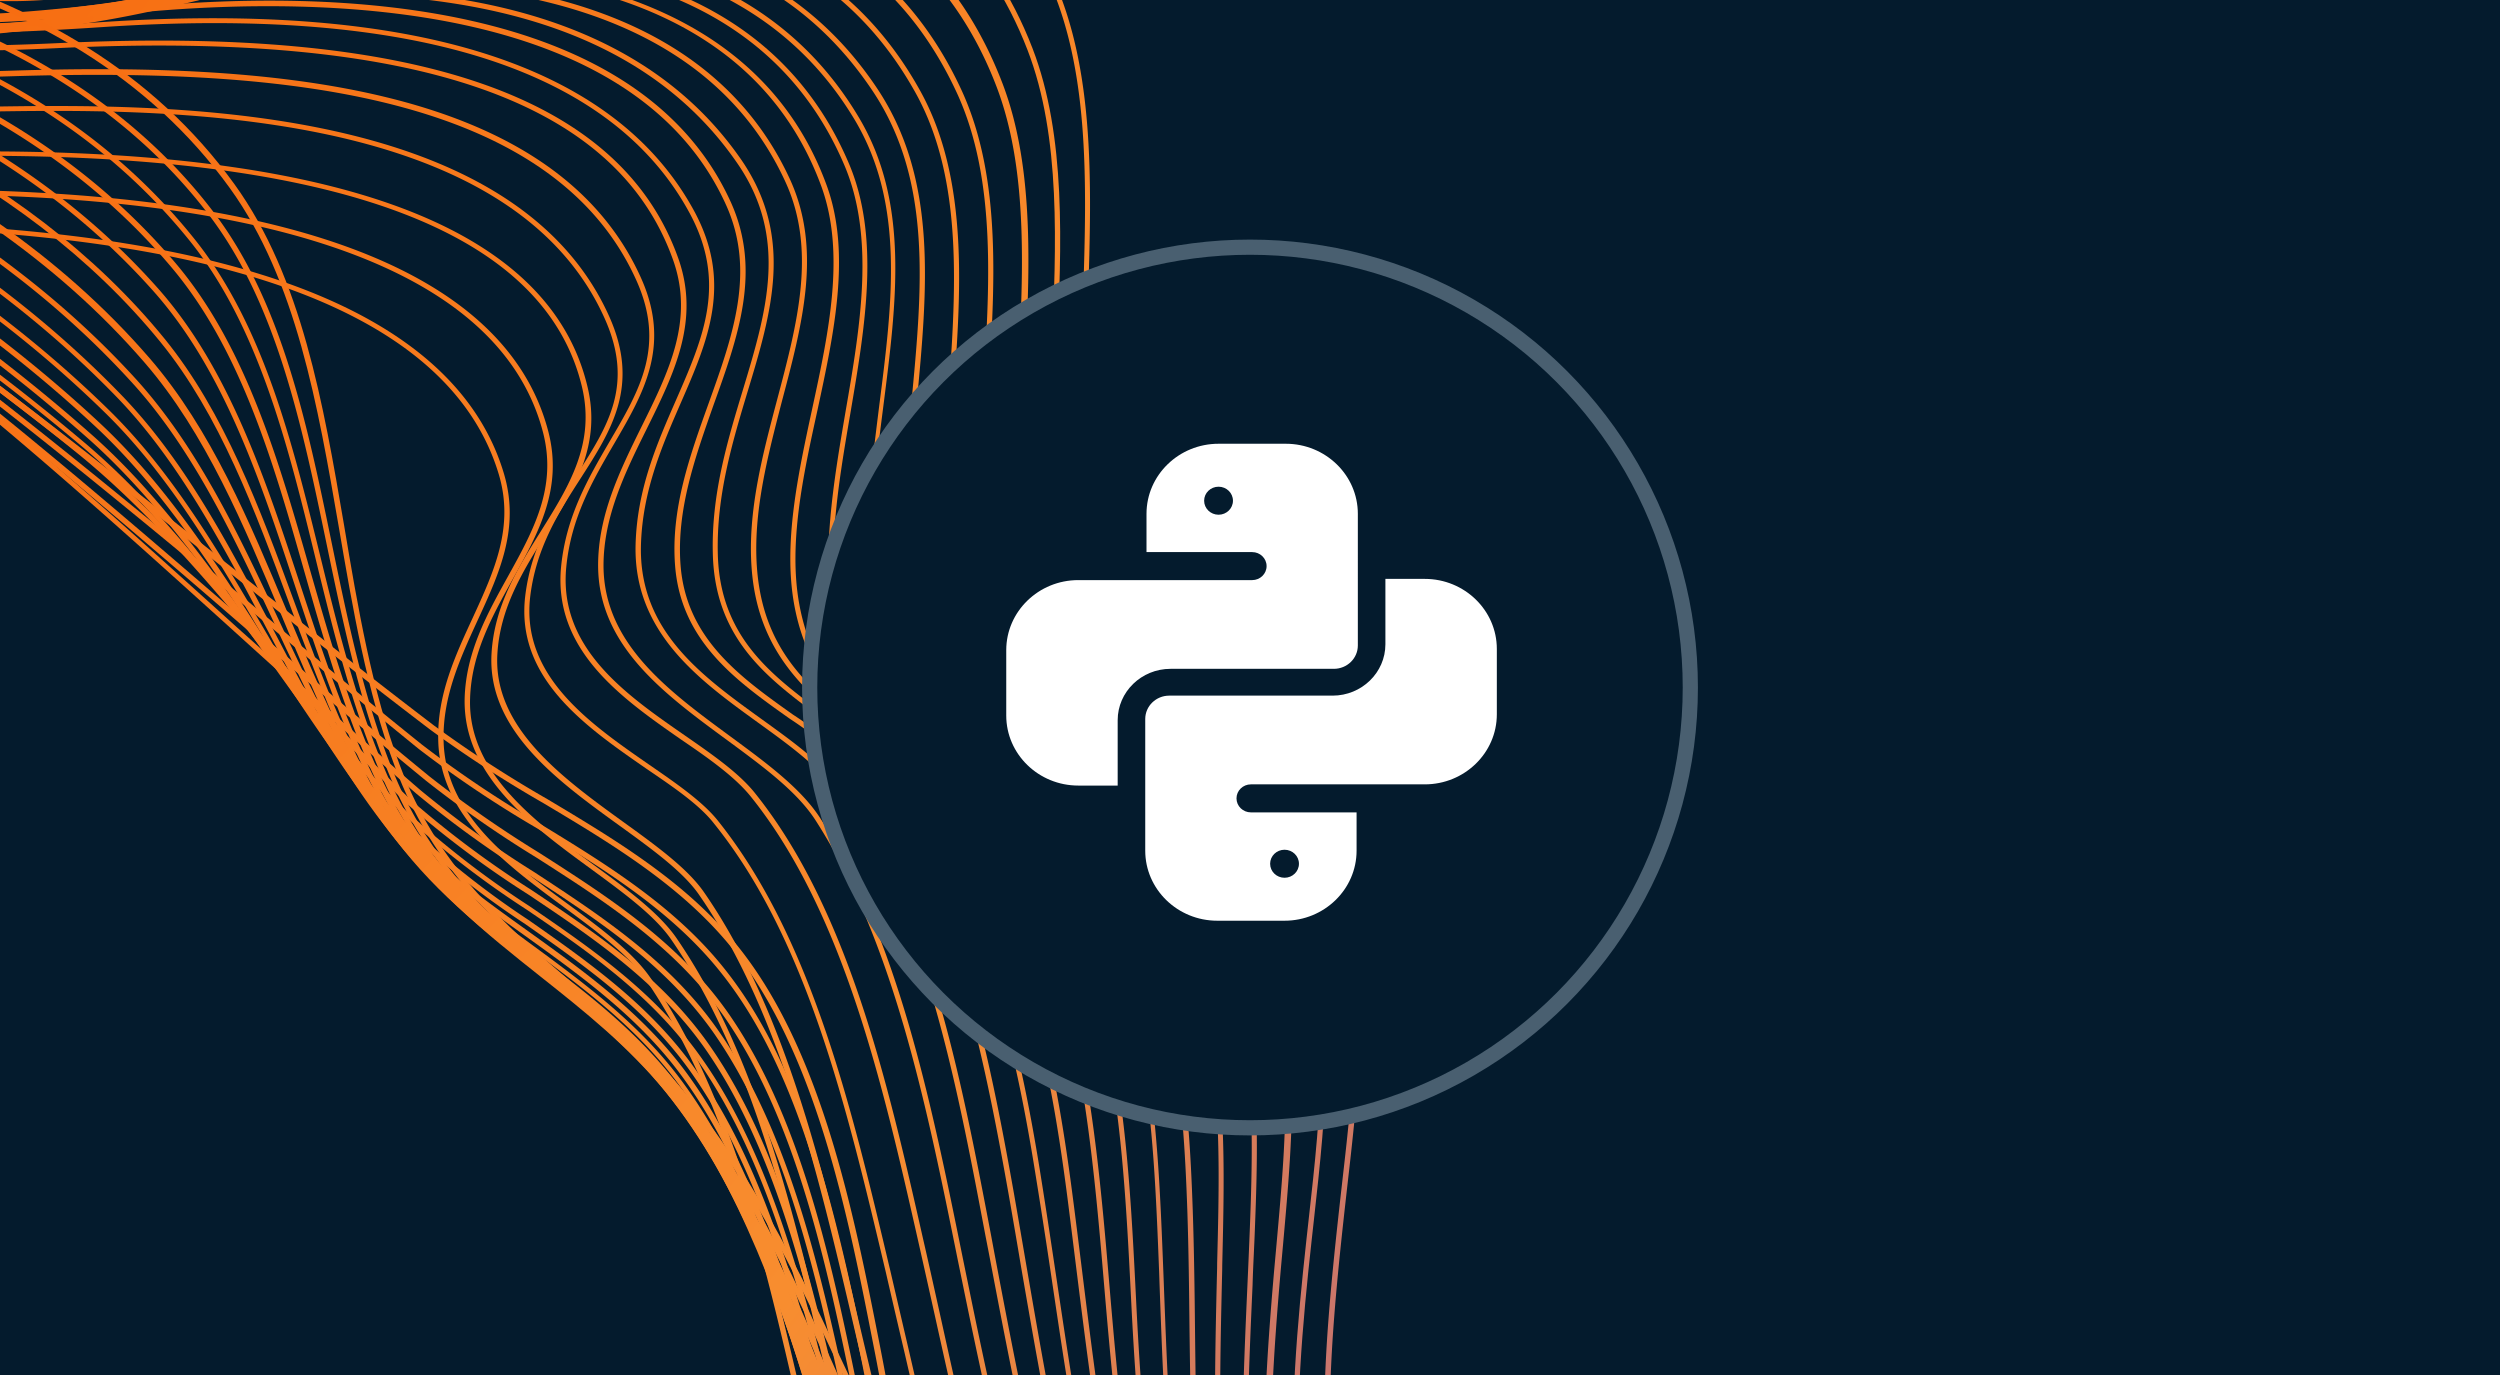 <svg xmlns="http://www.w3.org/2000/svg" width="240" height="132"><svg xmlns="http://www.w3.org/2000/svg" width="240" height="132" fill="none" viewBox="0 0 240 132"><g clip-path="url(#a)"><path fill="#041B2D" d="M240 0H0v132h240z"/><path fill="url(#b)" d="m230.283 228.109.369-.329c-10.22-11.645-11.398-24.456-13.06-42.229l-.163-1.538c-1.051-11.079-2.997-31.705-16.009-35.441-8.299-2.379-17.183 2.752-26.601 8.186-8.658 4.995-17.61 10.154-26.12 9.046-24.88-3.234-22.102-27.782-19.149-53.76 1.417-12.52 2.112-22.752-3.065-30.663a54 54 0 0 0-8.891-9.919c-5.287-4.975-10.286-9.681-12.194-19.18-1.462-7.344-1.194-15.543-.951-23.492.362-11.45.744-23.284-4.129-32.476-5.408-10.186-13.952-15.974-25.393-17.2-9.582-1.028-21.492 1.102-35.449 6.436C9.536-3.058-9.917-1.38-20.705-26.52A152.6 152.6 0 0 0-41.88-75.308c-13.21-13.17-30.28-19.388-50.82-18.437-10.435-.893-21.526-.697-32.292-.534-19.981.34-40.643.702-58.01-5.984l-.185.468c17.461 6.725 38.173 6.36 58.202 6.004 10.713-.175 21.782-.374 32.23.517 20.414-.905 37.373 5.225 50.465 18.267a152.1 152.1 0 0 1 21.088 48.632c3.223 7.514 7.199 12.674 11.97 15.919 11.46 7.795 27.524 4.573 48.862-3.54 13.918-5.276 25.79-7.42 35.258-6.423 11.271 1.21 19.678 6.916 25.006 16.95 4.814 9.068 4.441 20.836 4.074 32.22-.263 7.961-.526 16.188.93 23.613 1.896 9.659 6.986 14.427 12.328 19.464a53.2 53.2 0 0 1 8.803 9.834c5.075 7.794 4.409 17.912 2.993 30.324-2.975 26.242-5.794 51.028 19.579 54.319 8.716 1.091 17.709-4.076 26.446-9.114 9.314-5.372 18.115-10.452 26.209-8.127 12.677 3.641 14.608 24.04 15.643 35l.164 1.538c1.708 17.864 2.919 30.77 13.221 42.507"/><path fill="url(#c)" d="m228.454 232.416.385-.318c-9.896-11.908-11.638-25.562-13.903-42.874l-.075-.583c-1.681-13.069-3.999-30.961-15.838-34.963-8.361-2.857-17.437 2.253-27.048 7.653-8.153 4.589-16.556 9.298-24.52 8.79-7.321-.492-12.688-2.897-16.432-7.367-8.086-9.661-6.884-27.59-5.109-43.641l.212-1.912c1.202-10.817 2.34-21.024-1.551-29.44-2.488-5.32-6.415-8.899-10.236-12.332-4.678-4.199-9.508-8.549-11.581-16.223-2.072-7.675-1.667-16.857-1.294-25.638.449-10.083.907-20.5-2.348-28.942-7.9-20.48-29.358-26.84-57.383-16.986C8.49-.722-12.52 4.882-24.993-25.41c-4.786-17.962-12.33-33.895-22.41-47.294C-60.58-84.375-77.098-89.89-96.495-89.165c-10.105-.826-20.739-.804-31.018-.805-20.173.053-41.031.1-58.791-6.418l-.176.473c17.842 6.537 38.75 6.488 58.962 6.45 10.288-.03 20.922-.052 31.01.8 19.314-.747 35.702 4.729 48.77 16.242 10.013 13.318 17.531 29.184 22.312 47.118C-19.43-10.74-11.001-3.555 1.109-2.67c10.992.802 24.421-3.525 40.825-9.274 27.75-9.715 48.92-3.501 56.714 16.76 3.214 8.343 2.754 18.71 2.317 28.74-.396 8.85-.801 17.996 1.31 25.794 2.11 7.796 6.994 12.208 11.731 16.446 3.752 3.374 7.702 6.92 10.132 12.165 3.825 8.298 2.688 18.434 1.486 29.178l-.212 1.912c-1.77 16.151-3.007 34.238 5.239 44.019 3.83 4.577 9.315 7.038 16.774 7.54 8.094.547 16.593-4.23 24.798-8.843 9.511-5.359 18.492-10.401 26.643-7.626 11.532 3.938 13.81 21.658 15.487 34.59l.075.583c2.289 17.365 4.036 31.083 14.026 43.103"/><path fill="url(#d)" d="m228.885 236.12.386-.318c-9.916-12.092-12.567-26.134-15.658-42.411l-.425-2.273c-2.398-12.867-5.391-28.896-16.649-32.828-8.366-2.921-17.475 1.9-27.099 6.964-8.109 4.292-16.493 8.724-24.348 8.11-7.226-.561-12.567-2.985-16.298-7.458-8.104-9.564-7.319-27.075-5.825-44.188l.207-2.278c.976-10.911 1.901-21.214-2.07-29.6-2.447-5.293-6.389-8.76-10.166-12.152-4.703-4.216-9.55-8.576-11.594-16.292s-1.505-16.456-1.034-25.061c.539-9.842 1.086-20.016-2.057-28.286C92.121-2.78 84.441-9.662 73.36-12.29c-9.68-2.34-21.617-1.291-34.543 3.026C5.669 1.809-15.325 7.122-28.252-22.68a141.2 141.2 0 0 0-22.653-45.96c-12.672-11.595-28.6-17.035-47.417-16.398-10.046-.968-20.6-1.205-30.807-1.436-20.84-.46-42.383-.953-60.952-7.597l-.162.47c18.62 6.691 40.214 7.181 61.067 7.676 10.179.272 20.725.504 30.782 1.455 18.753-.668 34.578 4.799 47 16.248a141.1 141.1 0 0 1 22.557 45.798C-15.697 7.776 5.44 2.464 38.86-8.704c27.94-9.341 49.186-2.969 56.805 17.017 3.116 8.167 2.56 18.3 2.026 28.082-.472 8.641-.966 17.582 1.048 25.217 2.088 7.866 6.992 12.266 11.734 16.532 3.757 3.366 7.619 6.828 10.048 11.987 3.914 8.274 2.997 18.511 2.022 29.35l-.207 2.278c-1.508 17.224-2.286 34.849 5.964 44.572 3.851 4.543 9.298 7.027 16.662 7.597 8.038.63 16.458-3.837 24.62-8.154 9.505-5.084 18.567-9.818 26.725-6.965 10.981 3.841 13.948 19.695 16.33 32.443.14.772.277 1.531.426 2.273 3.162 16.313 5.834 30.431 15.822 42.595"/><path fill="url(#e)" d="M130.504 172.657c3.696 2.514 8.365 3.864 14.135 4.112 7.566.309 15.502-3.57 23.139-7.348 9.752-4.699 18.864-9.204 27.15-5.793 10.195 4.214 14.006 18.828 17.063 30.583l1.037 3.934c4.404 16.373 8.567 29.811 18.202 41.178l.377-.324c-9.524-11.316-13.69-24.66-18.084-40.977-.343-1.273-.669-2.571-1.028-3.928-3.085-11.859-6.936-26.609-17.358-30.916-8.499-3.508-17.733 1.035-27.524 5.828-7.618 3.732-15.498 7.599-22.931 7.272s-13.27-2.592-17.29-6.923c-8.764-9.59-7.948-28.072-7.145-45.982.05-1.852.164-3.673.226-5.506.485-12.127.418-22.803-5.27-30.567a59.3 59.3 0 0 0-7.987-8.457c-5.382-4.979-10.458-9.677-12.152-19.26-1.206-6.867-.714-14.454-.229-21.816.677-10.17 1.37-20.681-2.546-29.15-11.767-25.372-41.503-20.08-58.206-14.691C2.905 4.006-18.577 8.259-32.516-23.15c-5.333-16.678-13.257-31.308-23.556-43.441-12.693-9.929-28.069-14.849-45.755-14.664-9.534-1.043-19.49-1.575-29.118-2.089-21.595-1.144-43.926-2.33-63.292-9.42l-.17.465c19.406 7.154 41.804 8.312 63.436 9.457 9.625.5 19.566 1.034 29.117 2.088 17.6-.182 32.876 4.706 45.44 14.523 10.212 12.05 18.108 26.613 23.436 43.263 4.246 9.564 9.152 15.9 14.832 19.764 13.18 8.965 30.385 4.74 52.388-2.34 16.545-5.351 46.019-10.579 57.6 14.425 3.864 8.349 3.168 18.796 2.5 28.9-.489 7.384-1.004 15.04.236 21.93 1.725 9.749 6.862 14.5 12.312 19.539a58.6 58.6 0 0 1 7.91 8.392c5.598 7.63 5.66 18.206 5.187 30.244a892 892 0 0 1-.234 5.501c-.806 18.005-1.626 36.616 7.278 46.338a20.2 20.2 0 0 0 3.473 2.931"/><path fill="url(#f)" d="M129.363 174.867c4.002 2.723 9.003 4.117 15.157 4.264 7.143.166 14.579-3.157 21.81-6.354 9.904-4.389 19.259-8.524 27.504-4.27 9.645 4.917 14.215 17.773 18.259 29.111.611 1.697 1.203 3.37 1.803 4.976 5.358 14.384 11.031 28.233 21.224 39.545l.375-.338c-10.152-11.248-15.787-25.046-21.128-39.383-.595-1.614-1.215-3.245-1.796-4.97-4.081-11.424-8.698-24.373-18.505-29.388-8.483-4.331-17.961-.123-27.968 4.293-7.169 3.179-14.592 6.463-21.588 6.311-7.942-.165-13.906-2.456-18.23-6.982-9.888-10.354-9.404-30.392-8.949-49.784l.005-.505c.285-11.743.546-22.85-4.221-31.522-2.493-4.55-6.094-7.701-9.602-10.777-4.957-4.34-9.631-8.438-11.516-16.3-1.809-7.386-1.168-15.778-.551-23.886.812-10.634 1.655-21.635-3.135-30.24-9.577-17.23-29.356-21.42-58.765-12.447C-4.09 6.467-22.587 6.028-36.697-24.239c-5.582-15.795-13.757-29.435-24.268-40.491-12.716-8.42-27.533-12.864-44.171-13.296-8.953-1.168-18.257-1.982-27.23-2.8-22.575-1.981-45.921-4.038-66.265-11.805l-.177.472c20.383 7.818 43.787 9.842 66.393 11.831 8.99.794 18.291 1.558 27.239 2.806 16.538.365 31.258 4.827 43.855 13.154 10.418 10.981 18.551 24.556 24.126 40.31C-32.404-13.784-27.104-6.89-20.919-2.682c12.254 8.335 28.041 6.23 50.591-.66C58.832-12.23 78.4-8.124 87.876 8.881c4.717 8.482 3.88 19.402 3.105 29.929-.622 8.151-1.272 16.574.574 24.047 1.942 7.973 6.9 12.313 11.687 16.512 3.455 3.028 7.015 6.15 9.47 10.614 4.696 8.565 4.435 19.599 4.135 31.259l-.005.505c-.465 19.494-.939 39.659 9.095 50.137a21.3 21.3 0 0 0 3.426 2.983"/><path fill="url(#g)" d="M127.866 175.93a29.2 29.2 0 0 0 10.491 4.294c8.055 1.706 16.773-1.543 25.173-4.646 8.105-3.026 16.48-6.146 23.962-4.611 12.685 2.581 19.294 16.849 25.127 29.416 1.046 2.248 2.033 4.37 3.027 6.377 7.863 15.822 14.739 27.671 24.676 37.793l.359-.349c-9.894-10.08-16.74-21.885-24.586-37.659a206 206 0 0 1-3.02-6.372c-5.889-12.677-12.561-27.049-25.481-29.693-7.624-1.558-16.074 1.583-24.24 4.627-8.361 3.117-17.006 6.332-24.929 4.644-23.202-4.899-23.427-27.789-23.703-52.008-.039-3.8-.089-7.728-.219-11.59-.391-11.284-1.311-22.964-7.673-30.75a62 62 0 0 0-7.126-7.074C94.26 73.514 89.14 68.967 87.7 59.51c-1.029-6.807-.364-13.902.297-20.757 1.046-11.069 2.037-21.522-3.787-30.26C70.53-12.025 43.922-7.364 25.095-2.089 6.496 3.135-5.583 4-15.31.807c-10.27-3.358-18.146-11.497-25.616-26.35a101.6 101.6 0 0 0-24.67-37.27 100.24 100.24 0 0 0-42.594-12.235c-8.361-1.31-17.002-2.386-25.358-3.437-23.697-2.962-48.185-6.025-69.6-14.69l-.184.467c21.492 8.657 46.01 11.729 69.73 14.694 8.361 1.043 16.996 2.127 25.372 3.434a99.8 99.8 0 0 1 42.29 12.186A101.3 101.3 0 0 1-41.328-25.31c7.501 14.984 15.482 23.183 25.879 26.602 9.827 3.226 22 2.364 40.672-2.896 29.675-8.332 48.288-5.043 58.57 10.368 5.723 8.586 4.744 18.95 3.696 29.932-.655 6.883-1.33 14.008-.295 20.88 1.45 9.621 6.671 14.213 12.145 19.146a60.5 60.5 0 0 1 7.079 7.016c6.274 7.667 7.176 19.25 7.565 30.448.13 3.862.171 7.784.211 11.584.279 20.037.499 39.199 13.671 48.159"/><path fill="url(#h)" d="M127.313 177.561a30.8 30.8 0 0 0 12.977 4.8c7.179 1.074 15.021-1.368 22.604-3.733 8.439-2.628 17.163-5.353 24.697-3.023 11.803 3.664 19.407 16.54 26.111 27.897 1.624 2.75 3.156 5.352 4.712 7.777 7.832 12.185 16.645 24.904 28.054 35.423l.348-.368c-11.374-10.483-20.173-23.168-27.978-35.323-1.556-2.425-3.085-5.013-4.701-7.757-6.739-11.429-14.406-24.409-26.401-28.13-7.685-2.374-16.484.373-25.023 3.006-7.522 2.346-15.333 4.761-22.377 3.719-26.49-3.978-27.556-30.609-28.616-58.76l-.038-.994c-.568-14.597-1.151-29.688-9.47-39.096a63 63 0 0 0-6.406-6.051c-5.443-4.694-10.599-9.133-11.835-18.427-.859-6.402.008-13.08.831-19.536 1.275-10.017 2.518-19.525-2.34-27.691C70.712-8.503 45.156-7.044 25.799-2.324c-28.494 6.935-49.732 10.242-63.548-10.5a330 330 0 0 0-19.194-34.44c-13.7-17.712-32.094-21.093-53.397-25.014l-2.456-.46c-7.515-1.4-15.217-2.648-22.675-3.863-24.647-4.019-50.093-8.145-72.483-17.776l-.201.456c22.404 9.629 47.921 13.791 72.605 17.81 7.458 1.216 15.162 2.477 22.66 3.865l2.465.467c21.198 3.898 39.503 7.266 53.069 24.803a330 330 0 0 1 19.238 34.445 36.8 36.8 0 0 0 9.916 10.313c13.503 9.185 31.58 5.953 54.207.445 19.192-4.674 44.507-6.152 56.115 13.39 4.737 8.06 3.554 17.427 2.28 27.373-.804 6.516-1.715 13.189-.835 19.665 1.259 9.492 6.476 13.984 12.01 18.74a65 65 0 0 1 6.353 6.003c8.207 9.271 8.785 24.263 9.351 38.774l.033 1.002c.827 22.804 1.671 44.64 16.001 54.387"/><path fill="url(#i)" d="M126.934 178.864a32.8 32.8 0 0 0 13.757 5.148c6.83 1.018 14.244-.76 21.413-2.499 8.554-2.066 17.386-4.222 25.02-1.364 11.465 4.268 19.654 15.414 27.564 26.188 2.298 3.112 4.456 6.055 6.66 8.788 8.748 10.788 19.357 23.23 31.841 33.609l.282-.414c-12.452-10.356-23.048-22.764-31.77-33.535-2.216-2.717-4.36-5.663-6.65-8.769-7.964-10.836-16.2-22.038-27.792-26.367-7.74-2.846-16.688-.733-25.316 1.355-7.117 1.715-14.456 3.471-21.228 2.493-26.711-4.008-30.259-31.045-31.635-58.395-.749-15.131-1.523-30.776-8.915-41.512-2.31-3.362-5.376-5.859-8.349-8.28-5.018-4.09-9.764-7.96-11.295-15.666-1.234-6.221-.04-13.222 1.119-19.992 1.414-8.303 2.884-16.882-.162-23.996C71.775-7.08 43.486-6.137 21.458-1.348-4.351 4.27-26.91 7.138-41.69-14.767a258 258 0 0 0-19.728-31.911c-12.897-14.821-30.275-18.54-48.711-22.445l-5.689-1.22c-7.111-1.548-14.4-3.011-21.457-4.425-25.677-5.154-52.229-10.48-75.553-21.158l-.209.45c23.401 10.67 49.984 16.005 75.683 21.162 7.057 1.414 14.346 2.877 21.452 4.433 1.915.42 3.811.815 5.694 1.213 18.352 3.885 35.687 7.56 48.419 22.269a257 257 0 0 1 19.695 31.853A40.8 40.8 0 0 0-31.261-3.392C-17.072 6.259 1.253 3.535 21.595-.891c21.834-4.752 49.85-5.722 59.446 16.709 2.992 6.981 1.553 15.497.129 23.707-1.163 6.83-2.368 13.882-1.112 20.179 1.56 7.894 6.594 11.996 11.466 15.964 2.946 2.39 5.988 4.87 8.25 8.176 7.296 10.61 8.08 26.189 8.829 41.248 1.116 21.972 3.647 43.783 18.331 53.772"/><path fill="url(#j)" d="M126.302 179.776a35.5 35.5 0 0 0 10.437 4.766c7.497 2.1 15.829.874 23.934-.373 9.205-1.371 18.723-2.793 26.73.851 11.075 5.054 19.925 14.908 28.515 24.452 3.124 3.48 6.072 6.755 9.111 9.826 9.769 9.802 21.589 21.192 35.135 31.362l.281-.413c-13.521-10.153-25.283-21.504-35.083-31.315-3.033-3.043-5.982-6.318-9.061-9.792-8.62-9.588-17.539-19.501-28.675-24.573-8.142-3.712-17.738-2.282-27.012-.898-8.066 1.189-16.357 2.443-23.748.366-25.852-7.245-28.214-35.277-30.508-62.38-1.394-16.442-3.178-30.887-10.76-41.076a41.2 41.2 0 0 0-7.787-7.364c-4.997-3.944-9.708-7.668-11.083-15.23-1.05-5.783.362-12.285 1.738-18.557 1.589-7.385 3.278-15.113.89-21.648C75.767 7.961 67.864 1.497 55.879-1.455S30.97-3.15 22.12-1.61C-7.829 3.658-30.304 5.53-46.617-18.35a179 179 0 0 0-20.397-28.92c-11.94-11.605-27.605-15.246-44.155-19.15a577 577 0 0 1-8.941-2.128c-6.647-1.679-13.477-3.302-20.042-4.852-26.308-6.237-53.52-12.69-77.49-24.266l-.218.444c24.02 11.61 51.255 18.066 77.593 24.312 6.581 1.562 13.395 3.173 20.033 4.846 2.977.744 6.013 1.454 8.95 2.133 16.517 3.846 32.115 7.478 43.923 18.994a178.5 178.5 0 0 1 20.306 28.821C-30.553 6.04-7.935 4.154 22.202-1.143 36.242-3.613 69.86-6.7 78.856 17.911c2.33 6.423.7 14.01-.893 21.368-1.366 6.328-2.786 12.896-1.718 18.775 1.41 7.744 6.417 11.707 11.263 15.535a40.4 40.4 0 0 1 7.69 7.275c7.503 10.075 9.266 24.445 10.653 40.808 1.969 23.134 3.994 46.898 20.451 58.104"/><path fill="url(#k)" d="M126.029 181.102a38.3 38.3 0 0 0 11.129 5.152c7.237 2.056 15.192 1.456 22.891.876 9.273-.706 18.869-1.424 26.982 2.632 17.487 8.714 32.691 22.491 47.369 35.85 10.479 9.487 21.208 19.264 32.693 27.076l.281-.413c-11.452-7.79-22.242-17.548-32.635-27.037-14.728-13.356-29.918-27.136-47.476-35.923-8.255-4.116-17.911-3.379-27.223-2.651-7.65.578-15.563 1.17-22.717-.866-26.462-7.539-29.872-34.991-33.473-64.048-.289-2.313-.575-4.648-.881-6.973-1.847-14.245-4.847-28.877-14.232-39.42a45 45 0 0 0-5.945-5.254c-4.898-3.84-9.535-7.478-10.127-15.621-.386-5.318 1.045-10.73 2.406-15.984 1.984-7.468 3.836-14.529.79-21.233C71.666 8.086 63.463 2.083 51.444-.554c-9.283-2.07-20.585-2.114-33.587-.158-31.717 4.79-52.027 3.178-68.52-18.998a160.6 160.6 0 0 0-20.636-26.132c-11.478-9.936-26.854-13.95-41.72-17.821-3.318-.866-6.749-1.76-10.052-2.701-6.719-1.91-13.589-3.777-20.237-5.578-26.883-7.293-54.679-14.845-79.248-27.3l-.226.439c24.624 12.48 52.442 20.035 79.347 27.367 6.643 1.81 13.526 3.674 20.232 5.586 3.317.938 6.748 1.833 10.065 2.699 14.814 3.86 30.134 7.848 41.503 17.697a160.4 160.4 0 0 1 20.593 26.018c16.643 22.4 37.1 24.027 69 19.216C30.9-2.18 42.14-2.13 51.37-.072c11.83 2.63 19.924 8.546 24.045 17.565 2.987 6.544 1.14 13.524-.817 20.9-1.394 5.268-2.84 10.719-2.444 16.128.607 8.371 5.547 12.24 10.318 15.981a44 44 0 0 1 5.87 5.203c9.3 10.438 12.277 24.98 14.116 39.148.3 2.333.584 4.654.873 6.967 3.061 24.481 5.968 47.89 22.698 59.282"/><path fill="url(#l)" d="M125.445 182.386a40.5 40.5 0 0 0 7.831 4.117c7.455 2.979 16.052 2.841 24.355 2.707 8.302-.133 16.733-.276 24.052 2.707 10.263 4.151 19.356 11.425 28.152 18.461 3.813 3.053 7.767 6.202 11.682 8.998 16.19 11.509 33.716 23.757 52.175 35.31l.281-.413c-18.45-11.547-35.968-23.79-52.175-35.31-3.904-2.777-7.844-5.929-11.657-8.982-8.829-7.058-17.95-14.363-28.279-18.523-7.386-2.992-15.969-2.856-24.263-2.717s-16.808.262-24.161-2.672c-23.98-9.587-27.878-35.629-31.995-63.199-.558-3.73-1.135-7.593-1.757-11.391-2.185-13.18-5.751-28.1-15.706-38.73a42 42 0 0 0-5.372-4.549c-4.663-3.51-9.472-7.145-9.696-14.94-.158-5.635 1.376-10.735 2.862-15.675 2.298-7.592 4.453-14.761-.526-22.127C58.418-3.285 31.368-2.19 12.134.268c-32.71 4.188-51.119-1.925-67.912-22.54-20.24-24.846-43.412-33.63-71.593-42.52-6.714-2.148-13.612-4.203-20.275-6.232-26.994-8.179-54.904-16.63-79.672-29.717l-.24.442c24.815 13.106 52.75 21.574 79.766 29.756 6.66 2.015 13.544 4.11 20.267 6.228 28.111 8.866 51.212 17.613 71.361 42.361C-39.247-1.18-20.722 4.976 12.193.77 31.3-1.679 58.153-2.788 70.827 15.74c4.884 7.132 2.752 14.196.496 21.672-1.502 4.965-3.056 10.112-2.89 15.825.227 8.04 5.143 11.747 9.9 15.333a40.7 40.7 0 0 1 5.31 4.496c9.865 10.532 13.408 25.362 15.57 38.468a750 750 0 0 1 1.772 11.389c3.627 24.43 7.105 47.659 24.46 59.464"/><path fill="url(#m)" d="M125.087 184.211a44.5 44.5 0 0 0 8.343 4.465c7.171 2.882 15.366 3.281 23.287 3.674 8.333.407 16.95.826 24.291 4.151 21.499 9.786 41.755 23.372 61.328 36.541 12.094 8.142 24.6 16.552 37.207 23.906l.275-.405c-12.584-7.351-25.081-15.755-37.168-23.892-19.589-13.18-39.823-26.799-61.408-36.583-7.402-3.342-16.087-3.784-24.465-4.198-7.885-.392-16.036-.784-23.129-3.638-25.366-10.216-30.106-37.653-35.11-66.709-.389-2.272-.778-4.545-1.181-6.851-2.838-16.008-6.116-31.19-15.022-40.998a37.3 37.3 0 0 0-6.221-5.079c-5.045-3.589-10.255-7.29-10.783-14.373-.397-5.302 1.423-10.377 3.16-15.314 2.378-6.607 4.617-12.85 1.716-19.394C61.267-.451 31.237-.948 14.128.61-12.22 2.932-33.737 3.413-51.365-13.113A2834 2834 0 0 0-69.76-33.257c-11.423-11.157-24.733-16.607-39.676-22.09-12.582-4.617-25.658-8.916-38.292-13.048-28.52-9.35-58.008-19.019-84.266-33.312l-.281.413c26.319 14.275 55.806 23.98 84.351 33.347 12.628 4.14 25.71 8.43 38.293 13.047 14.89 5.472 28.136 10.89 39.457 22.002 6.143 6.598 12.306 13.415 18.396 20.145 17.761 16.666 39.425 16.2 65.896 13.876C31.101-.375 60.918.062 69.733 19.748c2.825 6.336.61 12.51-1.717 19.005-1.777 4.96-3.622 10.09-3.212 15.497.55 7.316 5.862 11.1 11.004 14.742a37.7 37.7 0 0 1 6.141 5c8.807 9.704 12.072 24.817 14.897 40.756q.603 3.434 1.173 6.845c4.437 25.659 8.655 50.092 27.068 62.618"/><path fill="url(#n)" d="M124.492 186.419a46.8 46.8 0 0 0 8.827 4.697c6.938 2.833 14.768 3.697 22.318 4.527 8.418.889 17.043 1.918 24.481 5.526 22.906 11.239 45.452 24.375 67.256 37.09 12.138 7.047 24.607 14.32 36.985 21.192l.281-.414c-12.381-6.85-24.889-14.136-36.977-21.186-21.804-12.715-44.358-25.856-67.285-37.098-7.496-3.684-16.2-4.634-24.642-5.575-7.531-.841-15.317-1.699-22.197-4.492-26.733-10.928-32.012-38.478-38.082-70.412l-.32-1.717c-2.982-15.635-6.057-31.792-14.55-43.024-1.811-2.442-4.591-4.417-7.512-6.525-5.79-4.181-11.775-8.505-11.543-16.705.154-5.204 2.028-9.505 3.827-13.627 2.597-5.95 5.048-11.563 1.227-18.516C58.94 6.19 39.836.137 9.837 2.117c-27.95 1.886-47.59-.056-65.242-15.62-18.157-15.979-33.848-29.821-57.006-38.982-13.403-5.296-27.314-10.199-40.769-14.937-28.154-9.923-57.27-20.174-83.345-34.646l-.282.413c26.123 14.492 55.256 24.754 83.432 34.68 13.441 4.741 27.325 9.614 40.746 14.934 23.086 9.125 38.734 22.925 56.86 38.896C-37.981 2.522-18.251 4.49 9.835 2.6 39.648.59 58.592 6.558 66.138 20.339c3.704 6.752 1.408 12.011-1.25 18.089-1.826 4.176-3.716 8.502-3.871 13.815-.24 8.46 6.127 13.057 11.744 17.12 2.896 2.09 5.626 4.069 7.413 6.42 8.419 11.146 11.483 27.248 14.422 42.805l.334 1.714c5.15 27.1 10.049 52.843 29.562 66.117"/><path fill="url(#o)" d="M123.235 188.925a52.5 52.5 0 0 0 9.574 5.11c6.742 2.784 14.202 4.013 21.444 5.226 8.43 1.404 17.148 2.848 24.683 6.74a8326 8326 0 0 0 35.267 18.1c24.231 12.383 49.294 25.198 73.602 38.25l.24-.442c-24.309-13.052-49.371-25.867-73.61-38.255-11.578-5.916-23.561-12.036-35.273-18.092-7.59-3.954-16.364-5.387-24.824-6.8-7.203-1.198-14.65-2.43-21.336-5.189-26.069-10.73-33.04-35.899-40.06-70.294l-.51-2.487c-3.055-15.067-6.22-30.645-13.701-42.265-1.846-2.852-5.135-5.27-8.617-7.832-5.958-4.38-12.099-8.883-12.176-16.29-.03-4.773 2.073-9.039 4.105-13.147 2.689-5.428 5.199-10.505 3.058-16.497C59.544 9.213 40.036 2.474 5.458 4.146-19.515 5.299-40.153 2.87-59.625-13.095c-16.867-13.893-33.87-27.068-55.854-36.301-14.276-5.986-29.119-11.51-43.481-16.854-27.584-10.298-56.153-20.89-81.902-35.31l-.282.414c25.788 14.433 54.324 25.04 81.981 35.338 14.348 5.346 29.19 10.87 43.458 16.85 21.92 9.203 38.868 22.389 55.73 36.217C-40.382 3.332-19.645 5.828 5.448 4.623 39.776 2.963 59.127 9.595 64.595 24.9c2.093 5.813-.406 10.802-3.02 16.086-2.05 4.17-4.182 8.476-4.156 13.38C57.476 62 63.743 66.601 69.8 71.049c3.44 2.534 6.703 4.922 8.49 7.698 7.432 11.55 10.604 27.084 13.634 42.098l.51 2.487c6.118 29.959 12.205 52.943 30.801 65.592"/><path fill="url(#p)" d="M121.2 191.81a51 51 0 0 0 5.577 3.286c7.702 3.897 16.435 5.834 24.883 7.71 8.763 1.946 17.858 3.972 25.702 8.159 18.165 9.672 37.207 18.537 55.618 27.118 18.741 8.72 38.113 17.738 56.582 27.604l.226-.439c-18.457-9.882-37.838-18.906-56.598-27.615-18.376-8.545-37.451-17.432-55.602-27.107-7.955-4.201-17.033-6.253-25.852-8.224-8.408-1.862-17.119-3.796-24.757-7.661-24.294-12.292-30.37-39.611-36.755-68.541-.543-2.438-1.08-4.884-1.648-7.338-3.34-14.754-7.14-31.464-16.122-42.654-1.546-1.922-4.067-3.674-6.73-5.52-5.68-3.937-12.1-8.401-11.365-16.114.452-4.771 2.563-8.39 4.61-11.897 2.838-4.866 5.527-9.46 2.504-16.039C52.824 7.605 24.626 6.033 1.037 6.786c-27.647.871-46.499-4.539-65.014-18.621-31.876-24.259-69.596-39.517-106.059-54.258-25.049-10.132-50.945-20.6-74.876-33.94l-.276.405c23.917 13.342 49.83 23.822 74.876 33.94 36.523 14.83 74.21 30.066 106.028 54.285C-45.628 2.776-26.715 8.203 1.06 7.322c23.466-.716 51.454.81 59.97 19.46 2.925 6.367.403 10.626-2.498 15.583-2.066 3.553-4.205 7.214-4.672 12.096-.738 7.965 5.793 12.552 11.575 16.57 2.654 1.805 5.125 3.56 6.633 5.432 8.911 11.08 12.694 27.743 16.024 42.441q.83 3.685 1.64 7.333c5.922 26.693 11.541 52.018 31.468 65.573"/><path fill="url(#q)" d="M118.831 195.435a49 49 0 0 0 5.379 3.188c7.74 3.983 16.467 6.194 24.909 8.345 8.669 2.208 17.654 4.486 25.536 8.687 17.821 9.485 36.754 17.744 55.049 25.751 19.87 8.678 40.408 17.654 59.57 28.209l.239-.442c-19.183-10.558-39.73-19.539-59.607-28.223-18.293-7.992-37.212-16.254-55.044-25.759-7.954-4.202-16.947-6.521-25.652-8.73-8.434-2.109-17.1-4.375-24.807-8.3-24.198-12.432-30.473-39.62-37.128-68.419q-.927-3.97-1.85-7.947l-.027-.103c-3.701-15.628-7.561-31.751-16.488-42.915-1.464-1.83-3.95-3.546-6.584-5.362-5.754-3.987-12.33-8.544-11.424-16.152.571-4.715 2.772-8.129 4.888-11.418 2.908-4.54 5.663-8.822 2.705-15.443-9.4-21.029-43.91-20.435-60.497-20.144-26.717.464-45.668-5.014-65.339-18.927-32.685-23.068-70.135-38.794-106.361-53.99-24.956-10.482-50.796-21.335-74.879-34.488l-.24.442c24.124 13.18 49.954 24.014 74.927 34.507 36.203 15.193 73.62 30.897 106.264 53.937l1.91 1.3C-46.612 6.035-27.955 11.18-1.97 10.726c16.473-.284 50.752-.877 60.024 19.86 2.853 6.367.292 10.345-2.666 14.96-2.057 3.185-4.37 6.8-4.962 11.634-.959 7.898 5.732 12.535 11.66 16.64 2.613 1.777 5.085 3.459 6.48 5.266 8.88 11.036 12.702 27.145 16.393 42.717l.026.103q.918 3.986 1.851 7.947c6.15 26.679 11.994 51.976 31.995 65.581"/><path fill="url(#r)" d="M115.928 199.738a53 53 0 0 0 6.555 3.805c7.504 3.69 15.851 5.945 23.89 8.173 8.732 2.383 17.779 4.836 25.751 9.135 16.728 8.96 34.767 16.453 52.146 23.655 21.084 8.742 42.902 17.791 62.511 29.52l.281-.413c-19.658-11.763-41.477-20.812-62.575-29.552-17.403-7.218-35.401-14.684-52.098-23.635-8.053-4.269-17.133-6.816-25.881-9.139-8.034-2.2-16.317-4.46-23.805-8.138-25.263-12.432-31.51-39.02-38.731-69.813l-1.406-5.952c-3.505-14.938-7.139-30.399-14.982-41.733-1.588-2.289-4.568-4.45-7.723-6.728-5.868-4.246-12.521-9.062-12.114-16.114.252-4.46 2.465-7.999 4.656-11.504 2.759-4.412 5.36-8.592 3.988-14.219C52.84 22.25 33.646 14.66-.641 14.534c-30.919-.133-50.93-5.618-71.327-19.493l-.224-.152c-3.175-2.16-6.383-4.342-9.435-6.54-13.344-9.294-27.141-18.897-42.433-25.985-17.153-7.943-35.154-15.048-52.569-21.911-25.244-9.916-51.298-20.225-75.246-33.273l-.281.413c23.978 13.057 50.071 23.344 75.309 33.304 17.407 6.858 35.4 13.957 52.545 21.895 15.252 7.073 29.036 16.68 42.36 25.948a1069 1069 0 0 0 9.436 6.54l.198.135c20.49 13.937 40.6 19.417 71.633 19.543 34.011.157 53.055 7.596 56.541 22.17 1.305 5.46-1.243 9.544-3.946 13.873-2.196 3.513-4.468 7.156-4.733 11.741-.426 7.33 6.343 12.224 12.318 16.543 3.122 2.257 6.07 4.395 7.6 6.609 7.8 11.256 11.416 26.669 14.894 41.577l1.406 5.951c6.664 28.056 12.44 52.654 32.523 66.316"/><path fill="url(#s)" d="M113.06 203.919a54 54 0 0 0 6.612 3.845c7.344 3.605 15.426 6.018 23.246 8.338 8.674 2.574 17.647 5.243 25.611 9.572l5.293 2.887c14.821 8.099 28.818 15.757 45.151 21.437a866 866 0 0 0 12.791 4.311c18.135 6.035 36.893 12.276 52.866 22.79l.298-.438c-16.03-10.554-34.81-16.798-52.977-22.842-4.211-1.401-8.56-2.848-12.79-4.31-16.29-5.674-30.264-13.33-45.074-21.409l-5.293-2.887c-8.011-4.348-16.998-7.015-25.705-9.612-7.797-2.316-15.852-4.735-23.168-8.309-25.517-12.52-31.714-39.255-38.902-70.184l-1.216-5.325c-3.477-14.98-7.082-30.482-14.936-41.836-1.662-2.34-4.615-4.541-7.758-6.837-5.722-4.194-12.195-8.937-11.982-16.024.123-4.342 2.14-7.965 4.087-11.467 2.494-4.484 4.846-8.725 3.422-14.205C46.943 19.558 8.63 18.543-3.959 18.204c-29.482-.79-51.878-4.207-72.401-18.93-4.425-3.167-8.774-6.464-12.974-9.66-12.126-9.216-23.586-17.918-37.604-24.37-17.104-7.873-35.273-14.536-52.831-20.976-25.411-9.316-51.681-18.95-75.206-32.424l-.281.413c23.558 13.497 49.85 23.134 75.278 32.46 17.558 6.441 35.71 13.093 52.797 20.955 13.972 6.432 25.407 15.117 37.514 24.308 4.2 3.196 8.557 6.498 12.99 9.671C-56.054 14.405-33.576 17.88-4 18.671c12.495.336 50.542 1.352 56.128 22.833 1.373 5.288-.932 9.44-3.37 13.842-1.971 3.557-4.022 7.23-4.152 11.688-.18 7.376 6.37 12.183 12.197 16.437 3.105 2.28 6.047 4.427 7.637 6.73 7.81 11.276 11.392 26.725 14.86 41.663l1.216 5.326c6.542 28.252 12.295 52.955 32.544 66.729"/><path fill="url(#t)" d="M110.745 207.908a56 56 0 0 0 6.32 3.706c7.111 3.628 14.914 6.202 22.435 8.73 8.494 2.839 17.275 5.789 25.139 10.159 17.787 9.873 32.873 17.85 51.531 23.188 4.515 1.293 9.157 2.541 13.615 3.722 18.767 5.001 38.192 10.136 54.134 20.98l.281-.413c-16.008-10.889-35.464-16.069-54.269-21.084-4.474-1.193-9.097-2.415-13.612-3.708-18.605-5.327-33.661-13.295-51.423-23.152-7.903-4.384-16.706-7.336-25.219-10.201-7.505-2.516-15.269-5.112-22.363-8.693-25.67-12.901-31.822-39.788-38.968-70.905l-1.018-4.478c-3.457-14.99-7.018-30.487-14.88-41.882-1.738-2.512-4.746-4.74-7.944-7.097-5.81-4.278-11.812-8.7-11.921-15.776-.072-4.198 1.627-7.868 3.254-11.417 2.126-4.6 4.1-8.907 2.534-14.144-6.377-21.33-42.67-23.27-56.335-24.002-27.124-1.445-52.742-2.81-73.024-18.76-4.672-3.674-9.1-7.496-13.375-11.202-11.011-9.522-21.403-18.514-35.427-24.728-17.106-7.584-35.452-13.666-53.127-19.509-25.602-8.465-52.044-17.26-75.316-30.733l-.282.413c23.289 13.52 49.784 22.29 75.428 30.748 17.705 5.852 35.996 11.908 53.085 19.481 13.938 6.18 24.328 15.158 35.306 24.657 4.281 3.699 8.703 7.529 13.383 11.209 20.414 16.039 46.107 17.418 73.311 18.87 13.545.748 49.601 2.646 55.887 23.649 1.509 5.053-.442 9.29-2.508 13.786-1.662 3.599-3.4 7.363-3.307 11.635.106 7.329 6.492 12.023 12.133 16.175 3.15 2.324 6.13 4.52 7.826 6.969 7.772 11.333 11.342 26.763 14.766 41.731l1.023 4.469c6.573 28.599 12.298 53.574 32.927 67.607"/><path fill="url(#u)" d="M136.68 253.221c15.942 10.844 45.439-2.507 69.407-13.367 5.231-2.356 10.153-4.595 14.594-6.412 9.413-3.757 19.22-8.164 28.715-12.396 32.639-14.504 66.401-29.502 96.729-30.545l-.023-.499c-30.439 1.063-64.223 16.059-96.91 30.578-9.484 4.217-19.279 8.571-28.673 12.425-4.449 1.811-9.391 4.062-14.613 6.423-25.25 11.427-56.653 25.66-71.549 11.27-6.025-5.828-7.675-14.764-9.278-23.413-1.317-7.149-2.688-14.539-6.484-20.302a63.4 63.4 0 0 0-9.668-10.75c-4.399-4.201-8.896-8.47-11.842-14.719-5.5-11.614-7.955-25.838-10.32-39.59-.737-4.25-1.481-8.614-2.313-12.833-2.507-12.723-5.621-28.557-13.904-38.605-4.87-5.926-11.546-9.91-18.003-13.77a116 116 0 0 1-10.832-7.03c-6.962-5.304-13.966-10.867-20.747-16.241-23.21-18.437-47.22-37.491-74.573-50.389A140.5 140.5 0 0 0-84.139-7.3c-4.485-.946-9.184-1.47-13.73-1.986-2.611-.288-5.304-.596-7.938-.973a186 186 0 0 0-6.001-.708c-11.02-1.134-16.047-1.639-15.789-20.1a412 412 0 0 1 11.783-51.103c2.593-13.075 2.432-19.293-.625-22.195-3.203-3.097-9.661-2.314-20.452.214-17.862 4.177-36.661 12.398-54.844 20.335-27.301 11.919-55.519 24.242-80.994 23.058l-.022.494c25.554 1.176 53.838-11.175 81.184-23.123 18.163-7.927 36.937-16.128 54.757-20.297 10.602-2.464 16.947-3.275 19.988-.349 2.858 2.768 2.982 8.862.432 21.714a412.5 412.5 0 0 0-11.821 51.16c-.272 18.96 5.248 19.522 16.205 20.626 1.798.183 3.832.393 5.979.705 2.642.382 5.341.682 7.96.975 4.504.489 9.214 1.032 13.677 1.975a139.5 139.5 0 0 1 30.452 10.35c27.303 12.864 51.28 31.896 74.47 50.307 6.776 5.383 13.789 10.951 20.76 16.261a117 117 0 0 0 10.906 7.08c6.415 3.832 13.052 7.802 17.873 13.658 8.2 9.956 11.307 25.712 13.787 38.405.834 4.196 1.576 8.582 2.31 12.819 2.373 13.793 4.828 28.053 10.363 39.704 2.97 6.302 7.55 10.663 11.949 14.864a62.8 62.8 0 0 1 9.63 10.736c3.749 5.671 5.104 13.014 6.43 20.096 1.61 8.727 3.276 17.746 9.417 23.689a20.4 20.4 0 0 0 2.723 2.13"/><path fill="url(#v)" d="M136.705 253.469c15.917 10.827 45.113-2.101 68.829-12.588 5.186-2.29 10.071-4.458 14.503-6.244 9.285-3.711 18.946-7.903 28.286-11.962 32.346-14.002 65.724-28.524 95.793-29.452l-.017-.508c-30.161.939-63.619 15.454-95.977 29.509-9.335 4.051-18.996 8.243-28.272 11.959-4.458 1.806-9.334 3.943-14.52 6.233-24.935 11.036-55.987 24.806-70.879 10.588-6.062-5.756-7.962-14.608-9.813-23.16-1.504-7.07-3.089-14.341-6.947-20.013a67 67 0 0 0-9.598-10.604c-4.398-4.201-8.987-8.532-11.996-14.812-5.507-11.462-8.038-25.52-10.527-39.126-.793-4.168-1.502-8.46-2.384-12.639-3.148-15.446-6.414-28.939-14.077-38.192-4.745-5.719-11.14-9.634-17.337-13.414a107 107 0 0 1-11.315-7.6c-5.66-4.551-11.36-9.275-16.85-13.88C-.324 37.73-25.053 17.207-54.296 4.208a149 149 0 0 0-30.856-9.862c-4.335-.881-8.852-1.39-13.23-1.888-2.787-.311-5.676-.632-8.485-1.055-2.075-.31-4.045-.526-5.787-.72-11.05-1.215-16.093-1.767-15.916-20.127a412 412 0 0 1 11.393-50.69c2.473-12.952 2.264-19.117-.743-22.021-3.225-3.1-9.645-2.339-20.388.137-17.756 4.092-36.448 12.191-54.536 20.024-27.15 11.768-55.188 23.899-80.472 22.664l-.026.502c25.389 1.258 53.505-10.917 80.688-22.698 18.063-7.814 36.735-15.902 54.45-19.986 10.585-2.475 16.874-3.204 19.917-.263 2.872 2.764 3.043 8.806.609 21.542a411 411 0 0 0-11.394 50.762c-.184 18.85 5.338 19.463 16.357 20.67 1.81.202 3.691.406 5.766.716 2.814.415 5.706.75 8.5 1.053 4.34.534 8.88 1.01 13.217 1.904a148.8 148.8 0 0 1 30.79 9.854C-25.273 17.71-.557 38.2 23.339 58.01c5.518 4.564 11.22 9.302 16.858 13.887a108 108 0 0 0 11.37 7.625c6.153 3.774 12.521 7.659 17.211 13.316 7.595 9.157 10.82 22.623 13.971 37.974a779 779 0 0 1 2.39 12.631c2.463 13.625 5.014 27.708 10.564 39.248 3.059 6.35 7.655 10.723 12.098 14.966a66.3 66.3 0 0 1 9.537 10.515c3.809 5.602 5.367 12.842 6.88 19.846 1.858 8.629 3.785 17.548 9.941 23.416a21 21 0 0 0 2.546 2.035"/><path fill="url(#w)" d="M136.955 253.19c15.785 10.737 43.969-1.342 66.877-11.194 4.971-2.133 9.669-4.15 14.006-5.832 9.456-3.679 19.275-7.836 28.779-11.869 32.24-13.614 65.544-27.726 95.618-28.555l-.018-.508c-30.132.862-63.5 14.979-95.763 28.626-9.498 4.025-19.311 8.174-28.77 11.874-4.349 1.699-9.055 3.71-14.026 5.844-24.325 10.424-54.609 23.385-69.342 8.827-5.782-5.723-7.974-14.325-10.076-22.649-1.844-7.228-3.743-14.749-7.983-20.427a83.4 83.4 0 0 0-8.93-9.702c-5.09-4.963-9.829-9.589-13.03-16.847-4.738-10.709-7.194-23.385-9.597-35.675-.496-2.526-.982-5.046-1.486-7.542l-.314-1.423c-2.792-13.836-5.687-28.141-12.716-38.486-4.793-7.07-11.725-11.495-18.422-15.785a111 111 0 0 1-10.554-7.348c-6.692-5.471-13.328-11.183-19.75-16.713-22.656-19.499-46.072-39.66-74.821-52.032A158.6 158.6 0 0 0-84.706-3.96a99 99 0 0 0-14.086-1.358c-14.651-.738-29.791-1.506-30.851-19.897-.56-10.057 3.133-22.759 6.71-35.057 4.662-16.01 9.077-31.124 2.981-37.702-3.287-3.542-9.312-4.339-18.414-2.427-18.269 3.852-37.498 12.118-56.081 20.11-26.74 11.502-54.399 23.395-79.447 22.152l-.021.493c25.148 1.275 52.854-10.634 79.646-22.16 18.541-7.949 37.765-16.243 55.987-20.078 8.921-1.878 14.791-1.138 17.946 2.278 5.896 6.357 1.529 21.346-3.087 37.218-3.572 12.362-7.316 25.103-6.736 35.22 1.064 18.866 16.436 19.647 31.33 20.369A99 99 0 0 1-84.83-3.44a157.8 157.8 0 0 1 31.257 9.7c28.672 12.344 52.06 32.474 74.713 51.96 6.392 5.556 13.059 11.24 19.745 16.72a109 109 0 0 0 10.604 7.383c6.656 4.26 13.54 8.666 18.28 15.639 6.979 10.275 9.85 24.527 12.639 38.313l.314 1.423q.75 3.752 1.471 7.544c2.382 12.288 4.843 24.991 9.599 35.761 3.246 7.337 8.284 12.251 13.146 16.998a84 84 0 0 1 8.872 9.663c4.191 5.608 6.074 13.045 7.904 20.241 2.121 8.385 4.326 17.056 10.205 22.869a21 21 0 0 0 3.036 2.416"/><path fill="url(#x)" d="M137.493 252.649c15.776 10.731 43.648-.871 66.28-10.318 4.904-2.034 9.532-3.966 13.849-5.601 9.305-3.527 18.972-7.497 28.286-11.357 31.88-13.085 64.791-26.655 94.474-27.301l-.014-.494c-29.778.643-62.733 14.17-94.65 27.327-9.339 3.843-18.998 7.819-28.28 11.349-4.323 1.644-8.965 3.578-13.868 5.612-23.977 9.983-53.826 22.394-68.648 8.055-5.833-5.649-8.316-14.123-10.683-22.361-2.067-7.114-4.2-14.468-8.514-20.074a90 90 0 0 0-8.823-9.449c-5.096-4.954-9.98-9.668-13.258-16.941-4.783-10.57-7.273-23.089-9.79-35.177-.506-2.474-1.005-4.941-1.528-7.39l-.269-1.259c-2.903-13.706-5.903-27.877-12.968-38.15-4.68-6.811-11.345-11.164-17.777-15.382a101 101 0 0 1-11.02-7.944c-5.935-5.125-11.807-10.45-17.512-15.54C-.97 38.789-23.4 18.513-53.618 6.326a170 170 0 0 0-31.725-9.172A107 107 0 0 0-99.055-4.13c-14.788-.735-30.077-1.496-31.212-19.901-.614-9.996 2.951-22.58 6.402-34.746 4.497-15.857 8.744-30.83 2.653-37.38-3.286-3.543-9.295-4.364-18.354-2.496-18.147 3.741-37.236 11.873-55.746 19.721-26.56 11.31-54.031 23.016-78.828 21.653l-.027.502c24.947 1.392 52.471-10.339 79.084-21.673 18.449-7.866 37.493-16.003 55.623-19.72 8.868-1.817 14.713-1.058 17.882 2.356 5.893 6.342 1.685 21.186-2.774 36.899-3.442 12.172-7.036 24.833-6.406 34.913 1.172 18.866 16.686 19.635 31.71 20.36 4.571.123 9.13.549 13.645 1.276A169.5 169.5 0 0 1-53.77 6.78c30.134 12.152 52.536 32.398 76.25 53.826 5.671 5.14 11.554 10.448 17.492 15.587a102 102 0 0 0 11.078 7.984c6.39 4.19 13.015 8.514 17.642 15.242 7 10.192 9.997 24.312 12.876 37.966l.269 1.259c.523 2.449 1.022 4.916 1.528 7.389 2.466 12.127 5.001 24.652 9.85 35.303 3.32 7.351 8.43 12.303 13.364 17.086a88 88 0 0 1 8.772 9.401c4.269 5.529 6.398 12.819 8.431 19.91 2.403 8.274 4.88 16.829 10.818 22.573a21.3 21.3 0 0 0 2.893 2.343"/><path fill="url(#y)" d="M138.354 251.845c15.71 10.686 42.112.018 65.604-9.448 4.82-1.946 9.366-3.776 13.652-5.348 9.157-3.362 18.65-7.148 27.835-10.818 31.497-12.523 63.984-25.522 93.285-25.908l-.001-.497c-29.395.383-61.968 13.384-93.455 25.927-9.184 3.669-18.677 7.456-27.828 10.809-4.287 1.572-8.839 3.41-13.666 5.351-23.626 9.52-53.029 21.364-67.947 7.237-5.883-5.574-8.651-13.951-11.315-22.053-2.301-6.983-4.683-14.203-9.066-19.725a96 96 0 0 0-8.707-9.176c-5.201-5.013-10.119-9.749-13.512-17.028-4.827-10.347-7.46-22.636-9.999-34.534-.526-2.462-1.054-4.938-1.606-7.381l-.229-1.051c-3.021-13.569-6.144-27.594-13.246-37.795-4.549-6.541-10.949-10.822-17.137-14.971a95 95 0 0 1-11.467-8.55 165 165 0 0 1-14.184-15.418c-5.46-6.447-11.106-13.117-17.696-18.435C-12.972 26.368-33.588 14.11-53.599 6.582a181 181 0 0 0-32.14-8.56 111 111 0 0 0-13.342-1.19c-14.937-.727-30.424-1.501-31.633-19.921-.667-9.936 2.758-22.385 6.068-34.417 4.327-15.694 8.432-30.547 2.315-37.042-3.301-3.54-9.27-4.383-18.268-2.57-18.018 3.623-36.948 11.646-55.331 19.362-26.356 11.098-53.651 22.634-78.277 21.109l-.027.502c24.734 1.526 52.074-10.004 78.491-21.157 18.323-7.734 37.313-15.739 55.237-19.33 8.803-1.776 14.64-.986 17.795 2.43 5.896 6.32 1.853 21.01-2.427 36.567-3.358 12.047-6.764 24.558-6.075 34.569 1.282 18.88 16.954 19.648 32.094 20.38 4.445.123 8.878.517 13.275 1.181a180 180 0 0 1 32.027 8.567c19.953 7.526 40.53 19.733 61.136 36.362 6.574 5.306 12.211 11.935 17.63 18.39A168 168 0 0 0 39.19 77.27a95 95 0 0 0 11.527 8.603c6.147 4.12 12.459 8.354 17.005 14.845 7.042 10.112 10.149 24.09 13.135 37.586l.228 1.051c.546 2.451 1.072 4.913 1.607 7.381 2.535 11.92 5.174 24.237 10.025 34.637 3.448 7.376 8.613 12.353 13.627 17.179a97 97 0 0 1 8.655 9.128c4.334 5.452 6.699 12.625 8.978 19.569 2.689 8.155 5.459 16.582 11.441 22.296a23 23 0 0 0 2.935 2.299"/><path fill="url(#z)" d="M139.342 250.642c15.71 10.686 41.799.532 65.015-8.457 4.718-1.834 9.183-3.562 13.411-5.065 9.002-3.189 18.324-6.777 27.343-10.256 31.041-11.976 63.139-24.368 92.041-24.47l-.001-.497c-28.979.074-61.119 12.474-92.207 24.466-9.011 3.485-18.333 7.073-27.327 10.268-4.236 1.497-8.701 3.225-13.425 5.067-24.463 9.507-52.205 20.278-67.225 6.373-5.976-5.528-9.033-13.764-11.996-21.73-2.54-6.844-5.17-13.93-9.643-19.355a101 101 0 0 0-8.568-8.864c-5.295-5.053-10.307-9.829-13.8-17.14-4.875-10.186-7.605-22.299-10.247-34.025a531 531 0 0 0-1.661-7.177l-.195-.834c-3.145-13.423-6.388-27.324-13.54-37.415-4.436-6.282-10.562-10.486-16.496-14.546a88.4 88.4 0 0 1-11.885-9.198 151.5 151.5 0 0 1-13.665-16.056c-5.213-6.739-10.612-13.701-17.115-19.2-18.999-16.057-40.298-28.465-61.625-35.873A194.5 194.5 0 0 0-85.993-1.34a114 114 0 0 0-12.962-1.089c-15.098-.704-30.707-1.44-32.074-19.895-.731-9.894 2.557-22.195 5.727-34.092 4.144-15.516 8.062-30.183 1.979-36.69-3.315-3.538-9.267-4.406-18.176-2.689-17.875 3.503-36.717 11.307-54.925 18.961-26.18 10.928-53.253 22.227-77.654 20.566l-.027.501c24.512 1.677 51.627-9.63 77.876-20.607 18.186-7.586 37.003-15.443 54.831-18.929 8.75-1.716 14.542-.896 17.731 2.507 5.893 6.306 2.013 20.829-2.091 36.215-3.235 11.938-6.545 24.271-5.773 34.23 1.394 18.896 17.227 19.64 32.545 20.36 4.32.113 8.63.473 12.909 1.078a195.4 195.4 0 0 1 32.44 7.977c21.255 7.407 42.505 19.782 61.469 35.766 6.475 5.468 11.85 12.414 17.048 19.12a151 151 0 0 0 13.712 16.11 88.5 88.5 0 0 0 11.963 9.262c5.911 4.022 11.985 8.214 16.376 14.418 7.085 10.032 10.356 23.891 13.46 37.25l.186.829q.84 3.583 1.661 7.177c2.653 11.746 5.388 23.887 10.288 34.125 3.531 7.397 8.807 12.425 13.906 17.285a102 102 0 0 1 8.516 8.816c4.419 5.364 7.032 12.403 9.565 19.205 2.975 8.072 6.058 16.324 12.121 21.936a23 23 0 0 0 2.708 2.278"/><path fill="url(#A)" d="M140.532 249.141c15.71 10.687 41.494 1.086 64.387-7.445 4.598-1.71 8.951-3.345 13.122-4.765 8.835-3.013 17.978-6.408 26.831-9.698 30.63-11.408 62.262-23.15 90.734-22.868l.004-.505c-28.53-.249-60.226 11.534-90.881 22.925-8.839 3.287-17.988 6.691-26.817 9.696-4.176 1.428-8.532 3.049-13.136 4.767-24.098 9.006-51.368 19.155-66.501 5.487-6.068-5.482-9.437-13.579-12.706-21.415-2.769-6.721-5.673-13.618-10.238-18.961a114 114 0 0 0-8.399-8.58c-5.378-5.109-10.464-9.936-14.143-17.204-4.932-9.728-7.696-21.489-10.363-32.858-.595-2.522-1.206-5.126-1.832-7.656l-.141-.592c-3.277-13.283-6.654-27.022-13.85-37.032-4.312-6.018-10.184-10.133-15.817-14.086a84 84 0 0 1-12.308-9.872c-4.868-5.04-9.054-10.996-13.124-16.728-4.977-7.014-10.093-14.304-16.508-19.986A174.3 174.3 0 0 0-53.12 6.447 210 210 0 0 0-86.068-.944a123 123 0 0 0-12.567-.977c-15.248-.697-31.06-1.366-32.549-19.855-.79-9.826 2.352-21.984 5.377-33.738 3.96-15.351 7.695-29.84 1.651-36.37-3.314-3.536-9.236-4.432-18.1-2.745-17.741 3.376-36.435 11.087-54.514 18.552-25.972 10.73-52.841 21.817-76.999 19.994l-.035.496c24.283 1.836 51.196-9.282 77.23-20.031 18.053-7.445 36.725-15.159 54.411-18.525 8.683-1.652 14.452-.8 17.6 2.575 5.888 6.279 2.187 20.645-1.741 35.86-3.039 11.793-6.188 23.996-5.39 33.9 1.515 18.93 17.543 19.637 33.027 20.325 4.164.106 8.32.437 12.447.992a208 208 0 0 1 32.871 7.363A173.9 173.9 0 0 1 8.446 42.086c6.366 5.648 11.48 12.888 16.428 19.907 4.068 5.755 8.293 11.688 13.163 16.779a84 84 0 0 0 12.385 9.937c5.641 3.957 11.464 8.04 15.74 13.984 7.133 9.944 10.525 23.644 13.777 36.874l.141.592c.626 2.53 1.237 5.134 1.829 7.642 2.675 11.41 5.444 23.199 10.401 32.981 3.712 7.362 8.828 12.197 14.242 17.343a113 113 0 0 1 8.368 8.535c4.511 5.281 7.425 12.198 10.165 18.839 3.285 7.883 6.687 16.038 12.831 21.585a24 24 0 0 0 2.616 2.057"/><path fill="url(#B)" d="M141.888 247.342c15.768 10.726 41.201 1.661 63.798-6.382 4.469-1.592 8.696-3.095 12.783-4.427 8.661-2.829 17.625-6.032 26.293-9.121 30.194-10.749 61.388-21.882 89.371-21.291l.013-.499c-28.061-.62-59.268 10.48-89.482 21.312-8.669 3.089-17.599 6.315-26.287 9.113-4.093 1.34-8.303 2.818-12.795 4.443-23.682 8.43-50.537 18.003-65.788 4.545-6.168-5.405-9.86-13.384-13.472-21.089-3.045-6.547-6.197-13.31-10.854-18.571-2.621-2.992-5.468-5.618-8.209-8.184-5.51-5.163-10.712-10.032-14.516-17.348-4.75-9.109-7.496-20.06-10.16-30.652-.759-3.008-1.537-6.114-2.347-9.12l-.68-2.555c-3.3-12.307-6.723-25.036-13.586-34.434-4.193-5.73-9.797-9.76-15.216-13.652-4.4-3.15-8.943-6.41-12.715-10.573-4.73-5.225-8.703-11.422-12.55-17.413-4.69-7.327-9.576-14.92-15.878-20.803C-6.975 25.16-29.12 12.82-52.721 5.896A230 230 0 0 0-86.108-.85c-3.8-.53-7.862-.692-12.157-.868-15.457-.622-31.438-1.273-33.06-19.78-.852-9.77 2.139-21.777 5.018-33.389 3.778-15.172 7.337-29.49 1.262-35.956-3.356-3.493-9.219-4.458-18.01-2.842-17.579 3.245-36.128 10.813-54.069 18.128-25.768 10.519-52.419 21.392-76.345 19.424l-.035.496c24.034 2.005 50.724-8.89 76.553-19.427 17.914-7.31 36.434-14.873 53.966-18.102 8.616-1.59 14.355-.71 17.532 2.674 5.885 6.265 2.361 20.46-1.38 35.49-2.893 11.65-5.89 23.7-5.031 33.55 1.632 18.936 17.862 19.612 33.53 20.244 4.295.176 8.343.34 12.113.861 13.695 1.914 23.966 3.99 33.312 6.732C-29.375 13.287-7.304 25.591 9.227 41.01c6.258 5.841 11.108 13.397 15.797 20.71 3.857 6.011 7.84 12.228 12.604 17.476 3.807 4.199 8.37 7.484 12.786 10.645 5.395 3.875 10.971 7.874 15.112 13.557 6.811 9.314 10.218 21.996 13.501 34.256l.681 2.555c.826 2.981 1.593 6.103 2.353 9.111 2.669 10.62 5.42 21.599 10.194 30.76 3.82 7.436 9.077 12.295 14.621 17.48 2.733 2.561 5.554 5.205 8.175 8.162 4.611 5.204 7.741 11.929 10.773 18.442 3.602 7.736 7.328 15.737 13.564 21.237a26 26 0 0 0 2.5 1.942"/><path fill="url(#C)" d="M143.46 245.316c15.834 10.771 40.957 2.269 63.252-5.278 4.316-1.455 8.386-2.834 12.375-4.076 8.51-2.677 17.26-5.638 25.75-8.535 29.694-10.121 60.41-20.588 87.884-19.569l.013-.499c-27.563-1.031-58.317 9.457-88.059 19.595-8.49 2.897-17.296 5.868-25.736 8.532-3.989 1.242-8.073 2.624-12.43 4.05-23.289 7.888-49.689 16.827-65.092 3.592-6.271-5.378-10.311-13.182-14.215-20.724-3.302-6.382-6.688-13.015-11.478-18.136-2.578-2.806-5.328-5.341-7.998-7.799-5.654-5.2-11.003-10.121-14.93-17.485-4.799-8.949-7.655-19.72-10.44-30.081-.777-2.947-1.612-5.934-2.413-8.898l-.658-2.322c-3.434-12.144-6.984-24.706-13.898-33.993-4.073-5.48-9.417-9.393-14.596-13.194-4.545-3.346-9.262-6.796-13.072-11.311-4.61-5.421-8.357-11.877-11.98-18.126-4.466-7.659-9.027-15.55-15.224-21.641C-5.192 23.98-27.468 11.851-52.177 5.238-63.665 2.179-75.72.449-86.006-.84c-3.687-.464-7.602-.611-11.759-.742-15.654-.562-31.886-1.13-33.59-19.693-.925-9.7 1.907-21.56 4.649-33.023 3.576-14.983 6.951-29.136.881-35.575-3.349-3.487-9.181-4.479-17.904-2.927-17.428 3.094-35.825 10.51-53.621 17.684-25.55 10.304-51.963 20.952-75.651 18.759l-.049.498c23.78 2.183 50.259-8.492 75.865-18.806 17.768-7.168 36.146-14.574 53.523-17.665 8.544-1.518 14.254-.597 17.454 2.79 5.88 6.236 2.532 20.262-1.013 35.11-2.748 11.506-5.588 23.398-4.662 33.184 1.798 18.977 18.207 19.568 34.067 20.15 4.145.146 8.052.288 11.725.719a259 259 0 0 1 33.788 6.051c24.635 6.562 46.83 18.649 62.477 34.033 6.153 6.048 10.726 13.924 15.148 21.54 3.633 6.269 7.392 12.744 12.02 18.19 3.86 4.55 8.596 8.024 13.18 11.384 5.143 3.765 10.49 7.693 14.48 13.08 6.857 9.212 10.398 21.731 13.825 33.834l.657 2.322c.81 2.97 1.645 5.957 2.414 8.899 2.776 10.427 5.643 21.218 10.452 30.221 3.985 7.44 9.342 12.402 15.043 17.623 2.645 2.44 5.393 4.962 7.96 7.749 4.717 5.12 8.112 11.686 11.4 18.035 3.935 7.586 7.997 15.429 14.331 20.875a26 26 0 0 0 2.376 1.858"/><path fill="url(#D)" d="M145.165 243.041c15.909 10.821 40.729 2.887 62.748-4.146 4.139-1.321 8.034-2.566 11.906-3.706 8.293-2.449 16.868-5.24 25.189-7.925 29.219-9.476 59.438-19.265 86.381-17.821l.022-.494c-27.032-1.456-57.298 8.35-86.565 17.842-8.299 2.688-16.871 5.457-25.176 7.923-3.865 1.131-7.766 2.385-11.905 3.705-22.915 7.319-48.895 15.625-64.431 2.602-6.393-5.341-10.776-12.978-15.02-20.376-3.562-6.197-7.246-12.622-12.139-17.715-2.516-2.631-5.175-5.033-7.747-7.35-5.817-5.264-11.31-10.221-15.393-17.643-4.838-8.782-7.804-19.338-10.677-29.553-.803-2.856-1.632-5.815-2.495-8.688l-.61-2.072c-3.578-11.988-7.276-24.384-14.24-33.56-3.949-5.202-9.044-9.019-13.966-12.717-4.71-3.53-9.613-7.204-13.443-12.047-4.468-5.628-7.978-12.345-11.367-18.847-4.164-7.96-8.467-16.197-14.554-22.503C-7.47 18.1-33.183 8.75-51.377 4.417-62.816 1.677-75.09.162-85.662-1.007c-3.552-.396-7.326-.52-11.316-.646-15.858-.495-32.259-1.009-34.141-19.596-.991-9.636 1.684-21.338 4.28-32.658 3.375-14.794 6.567-28.768.503-35.179-3.348-3.487-9.158-4.512-17.803-3.04-17.266 2.963-35.506 10.22-53.151 17.242-25.326 10.081-51.515 20.507-74.905 18.142l-.057.493c23.515 2.377 49.765-8.067 75.152-18.167 17.617-7.017 35.866-14.305 53.048-17.215 8.492-1.48 14.141-.503 17.374 2.905 5.892 6.221 2.725 20.068-.64 34.723-2.597 11.356-5.277 23.102-4.278 32.816 1.944 18.993 18.565 19.522 34.633 20.027 3.982.12 7.747.24 11.285.638C-75.086.637-62.863 2.154-51.453 4.885c18.155 4.354 43.796 13.669 62.836 33.417 5.993 6.267 10.254 14.51 14.391 22.368 3.4 6.522 6.93 13.264 11.42 18.931 3.91 4.921 8.795 8.584 13.522 12.125 4.902 3.674 9.965 7.468 13.867 12.614 6.91 9.115 10.591 21.464 14.152 33.404l.619 2.078c.86 2.859 1.69 5.818 2.493 8.674 2.878 10.242 5.85 20.826 10.712 29.661 4.132 7.492 9.652 12.48 15.486 17.791 2.557 2.32 5.225 4.764 7.714 7.327 4.832 5.041 8.494 11.427 12.045 17.603 4.271 7.429 8.676 15.106 15.133 20.514a45 45 0 0 0 2.228 1.649"/><path fill="url(#E)" d="M147.088 240.588c15.925 10.832 39.447 3.793 62.227-3.025 3.738-1.086 7.616-2.306 11.347-3.311 8.115-2.257 16.501-4.825 24.615-7.312 28.723-8.799 58.438-17.902 84.842-16.002l.035-.497c-26.509-1.922-56.255 7.208-85.025 16.023-8.108 2.479-16.495 5.047-24.609 7.304-3.704 1.036-7.554 2.215-11.339 3.317-23.659 7.079-48.138 14.422-63.825 1.587-6.518-5.317-11.258-12.786-15.845-20.018-3.824-6.024-7.782-12.26-12.761-17.244-2.437-2.444-4.985-4.709-7.419-6.873-6.003-5.293-11.642-10.338-15.904-17.797-4.893-8.613-7.972-18.968-10.944-28.984-.83-2.778-1.689-5.66-2.567-8.458l-.576-1.82c-3.718-11.817-7.556-24.043-14.577-33.1-3.82-4.945-8.646-8.626-13.347-12.223-4.877-3.73-9.908-7.587-13.792-12.83C33.3 73.484 30.027 66.49 26.862 59.73c-3.872-8.282-7.892-16.845-13.869-23.403C-5.213 16.383-31.567 7.406-50.47 3.388-62.086.905-74.375-.282-85.233-1.355c-3.408-.323-7.049-.429-10.881-.52-16.067-.42-32.69-.855-34.752-19.443-1.065-9.565 1.453-21.108 3.89-32.282 3.182-14.598 6.215-28.427.125-34.783-3.348-3.487-9.127-4.54-17.691-3.133-17.095 2.8-35.196 9.923-52.673 16.769-25.101 9.859-51.061 20.054-74.172 17.491l-.049.5c23.236 2.574 49.237-7.63 74.405-17.515 17.466-6.865 35.53-13.953 52.534-16.778 8.389-1.381 14.025-.402 17.246 2.987 5.886 6.193 2.902 19.861-.253 34.332-2.446 11.205-4.97 22.792-3.909 32.415 2.111 19.033 19.719 19.46 35.234 19.891 3.818.094 7.417.208 10.845.52C-74.485.163-62.184 1.37-50.63 3.836-31.801 7.839-5.55 16.77 12.574 36.622c5.945 6.463 9.92 15.02 13.787 23.275 3.176 6.78 6.456 13.8 10.805 19.674 3.917 5.3 8.987 9.173 13.884 12.927 4.657 3.555 9.476 7.244 13.255 12.125 6.967 8.996 10.798 21.18 14.499 32.95l.57 1.828c.884 2.79 1.734 5.666 2.565 8.444 2.99 10.041 6.075 20.424 10.992 29.09 4.287 7.548 9.976 12.591 16.009 17.929 2.459 2.18 5.012 4.437 7.424 6.864 4.952 4.953 8.883 11.158 12.696 17.163 4.606 7.257 9.375 14.771 15.954 20.141a29 29 0 0 0 2.074 1.556"/><path fill="url(#F)" d="M149.053 237.86c16.057 10.923 39.31 4.439 61.876-1.799 3.535-.983 7.172-1.991 10.684-2.904 7.929-2.057 16.12-4.407 24.035-6.691 28.228-8.107 57.41-16.497 83.257-14.117l.041-.504c-25.934-2.378-55.166 6.014-83.408 14.16-7.923 2.278-16.105 4.634-24.006 6.649-3.512.913-7.163 1.924-10.684 2.904-23.3 6.464-47.38 13.148-63.243.519-6.666-5.296-11.776-12.594-16.719-19.657-4.084-5.838-8.313-11.871-13.407-16.776-2.344-2.26-4.782-4.366-7.137-6.415-6.16-5.4-12.04-10.428-16.471-17.977-4.937-8.425-8.126-18.565-11.21-28.379-.854-2.71-1.74-5.514-2.647-8.235l-.512-1.558c-3.866-11.652-7.864-23.696-14.945-32.649-3.704-4.672-8.294-8.254-12.74-11.726-5.029-3.916-10.227-7.973-14.116-13.617-4.176-6.058-7.184-13.353-10.128-20.35-3.597-8.616-7.306-17.512-13.178-24.312C-2.958 14.313-29.904 5.743-49.48 2.09-60.136.102-71.4-.835-82.283-1.744l-2.436-.205c-3.285-.275-6.754-.349-10.417-.422-16.306-.316-33.15-.659-35.406-19.247-1.129-9.488 1.224-20.876 3.537-31.869 2.98-14.409 5.77-28.04-.259-34.378-3.365-3.499-9.099-4.582-17.576-3.249-16.927 2.66-34.854 9.599-52.202 16.29-24.872 9.629-50.588 19.59-73.414 16.822l-.057.494c22.95 2.78 48.722-7.193 73.647-16.845 17.317-6.7 35.216-13.634 52.082-16.275 8.272-1.279 13.851-.253 17.068 3.144 5.88 6.165 3.086 19.66.126 33.95-2.294 11.054-4.653 22.487-3.516 32.053 2.288 19.056 20.127 19.411 35.87 19.72 3.663.072 7.143.166 10.395.418l2.427.2C-71.536-.226-60.286.714-49.66 2.694c19.5 3.588 46.315 12.153 63.574 32.154 5.817 6.739 9.512 15.602 13.088 24.178 2.94 7.056 5.973 14.331 10.182 20.448 3.93 5.709 9.162 9.787 14.223 13.726 4.414 3.45 8.993 7.013 12.644 11.637 7.023 8.877 11.008 20.888 14.858 32.493l.512 1.558c.906 2.721 1.787 5.533 2.641 8.243 3.095 9.834 6.29 20.001 11.264 28.476 4.483 7.634 10.344 12.709 16.576 18.109 2.352 2.035 4.776 4.144 7.11 6.384 5.066 4.874 9.279 10.896 13.343 16.708 4.963 7.089 10.095 14.426 16.801 19.75.665.428 1.276.88 1.897 1.302"/><path fill="url(#G)" d="M151.127 234.953c16.206 11.024 39.287 5.149 61.632-.551 3.261-.829 6.631-1.693 9.908-2.475 7.737-1.861 15.717-3.992 23.461-6.042 27.705-7.41 56.356-15.072 81.619-12.207l.057-.493c-25.36-2.883-54.052 4.787-81.805 12.214-7.719 2.066-15.699 4.197-23.455 6.033-3.283.79-6.661 1.649-9.922 2.478-22.97 5.855-46.71 11.899-62.793-.517-6.834-5.278-12.315-12.404-17.643-19.258-4.341-5.638-8.835-11.476-14.049-16.293-18.405-16.983-28.719-33.202-38.072-59.847l-.446-1.282c-4.02-11.479-8.186-23.348-15.326-32.195-3.567-4.411-7.942-7.882-12.13-11.203-5.181-4.117-10.542-8.38-14.43-14.435-4.026-6.295-6.807-13.835-9.49-21.127-3.293-8.94-6.707-18.18-12.449-25.242C2.684 16.42-19.536 5.455-48.496.788c-9.918-1.582-20.345-2.29-30.421-2.963l-5.303-.366c-3.151-.22-6.457-.268-9.957-.315-16.532-.215-33.585-.41-36.034-19.105-1.208-9.408.983-20.63 3.106-31.485 2.779-14.22 5.412-27.655-.645-33.988-3.365-3.499-9.06-4.603-17.459-3.35-16.748 2.503-34.513 9.274-51.693 15.826-24.629 9.394-50.115 19.125-72.653 16.13l-.063.501c22.666 2.986 48.194-6.753 72.884-16.166 17.152-6.547 34.889-13.312 51.59-15.8 8.224-1.227 13.792-.184 17.019 3.196 5.928 6.15 3.352 19.466.569 33.586-2.13 10.9-4.334 22.16-3.111 31.65 2.454 19.098 20.552 19.34 36.513 19.54 3.494.056 6.791.097 9.935.313l5.302.365c10.076.674 20.482 1.379 30.372 2.966 28.808 4.623 50.92 15.517 63.948 31.514 5.7 6.999 9.093 16.2 12.372 25.106 2.694 7.312 5.48 14.88 9.545 21.224 3.923 6.128 9.317 10.413 14.531 14.553 4.188 3.32 8.513 6.759 12.059 11.13 7.088 8.764 11.232 20.593 15.244 32.03l.446 1.283c9.378 26.734 19.738 43.009 38.198 60.053 5.225 4.764 9.703 10.628 14 16.223 5.319 6.92 10.832 14.069 17.711 19.39.546.371 1.064.747 1.618 1.124"/><path fill="url(#H)" d="M153.222 231.819c16.297 11.086 37.961 6.157 60.853.951 2.76-.626 5.52-1.252 8.277-1.856 7.832-1.699 15.911-3.69 23.725-5.631 27.372-6.742 55.618-13.737 80.532-10.359l.063-.502c-24.967-3.353-53.288 3.663-80.726 10.397-7.815 1.941-15.877 3.907-23.717 5.636-2.757.604-5.531 1.233-8.291 1.859-23.646 5.371-45.934 10.419-62.272-2.279-6.81-5.297-12.596-12.099-18.201-18.67-4.82-5.697-9.847-11.536-15.498-16.456-19.562-16.935-29.258-35.698-38.602-60.437-3.93-10.402-8.813-23.35-17.078-32.322a93 93 0 0 0-10.011-9.036c-5.976-4.887-11.61-9.494-15.59-16.943-3.291-6.168-5.61-13.213-7.857-20.026-3.372-10.228-6.851-20.794-13.694-28.497C.88 11.603-21.233 2.135-52.48-1.304c-5.448-.598-12.685-.465-20.345-.318-23.405.43-52.547.974-56.659-18.405-1.987-9.382.285-21.346 2.49-32.908 2.704-14.234 5.27-27.678-.777-34.15-3.233-3.409-8.566-4.618-16.308-3.692-17.138 2.082-35.325 8.94-52.922 15.571-24.179 9.108-49.196 18.54-71.381 15.435l-.072.496c22.327 3.093 47.389-6.334 71.629-15.46 17.569-6.626 35.756-13.449 52.805-15.542 7.567-.9 12.776.225 15.877 3.543 5.874 6.282 3.342 19.605.65 33.714-2.208 11.62-4.494 23.623-2.48 33.108C-125.783-.13-96.394-.699-72.814-1.12c7.64-.136 14.855-.272 20.266.325C-21.435 2.627.583 12.041 14.752 27.98c6.771 7.63 10.243 18.155 13.59 28.33 2.257 6.832 4.582 13.905 7.9 20.104 4.001 7.56 9.966 12.391 15.705 17.094a95 95 0 0 1 9.974 8.985c8.193 8.899 13.06 21.8 17.005 32.127 9.362 24.801 19.116 43.603 38.747 60.633 5.621 4.876 10.617 10.741 15.445 16.409 5.617 6.589 11.436 13.414 18.273 18.742.558.549 1.195.982 1.831 1.415"/><path fill="url(#I)" d="M155.464 228.506c16.536 11.249 38.195 6.897 61.054 2.273l7.127-1.428c7.628-1.488 15.502-3.231 23.092-4.949 26.794-5.963 54.544-12.194 78.802-8.332l.079-.49c-24.377-3.847-52.152 2.367-79.026 8.396-7.602 1.699-15.465 3.461-23.079 4.946-2.381.461-4.765.943-7.136 1.423-23.467 4.754-45.637 9.254-62.22-3.296-7.012-5.302-13.188-11.922-19.172-18.327a184 184 0 0 0-16.091-15.976c-19.543-16.306-29.506-34.73-39.246-59.17-4.938-12.406-9.662-23.347-17.393-31.593a103 103 0 0 0-9.378-8.508c-6.132-5.103-11.92-9.91-15.837-17.897-3.133-6.4-5.209-13.678-7.245-20.748-3.033-10.6-6.167-21.55-12.913-29.537C3.251 9.151-19.077-.075-51.278-2.822a187 187 0 0 0-19.904.031c-23.75.777-53.334 1.793-57.694-17.863-2.065-9.302.039-21.09 2.056-32.465 2.492-14.028 4.862-27.291-1.227-33.755-3.224-3.403-8.51-4.665-16.215-3.774-16.937 1.928-34.95 8.602-52.379 15.057-23.942 8.882-48.713 18.06-70.599 14.746l-.071.496c22.019 3.331 46.843-5.87 70.846-14.771 17.395-6.442 35.386-13.12 52.262-15.028 7.524-.856 12.675.337 15.778 3.633 5.878 6.26 3.533 19.396 1.054 33.3-2.04 11.444-4.15 23.276-2.063 32.69 4.483 20.078 34.22 19.032 58.192 18.25 7.436-.264 14.505-.487 19.854-.029C-19.293.456 2.894 9.586 16.427 25.624c6.705 7.923 9.82 18.775 12.82 29.354 2.023 7.072 4.115 14.397 7.275 20.828 3.963 8.078 9.79 12.937 15.94 18.1a100 100 0 0 1 9.335 8.466c7.676 8.185 12.408 19.096 17.313 31.443 9.762 24.515 19.766 43.004 39.419 59.396a181 181 0 0 1 16.086 15.877c6.001 6.416 12.188 13.055 19.241 18.385.549.313 1.087.679 1.608 1.033"/><path fill="url(#J)" d="M-266.046-61.497c21.756 3.576 46.284-5.404 70.026-14.047 17.233-6.273 35.042-12.772 51.725-14.522 7.438-.782 12.566.445 15.678 3.746 5.871 6.232 3.729 19.179 1.448 32.879-1.863 11.274-3.797 22.935-1.635 32.255 4.711 20.33 34.944 18.86 59.235 17.678 6.49-.443 12.998-.557 19.5-.343C-16.563-1.763 5.15 6.84 18.293 23.218c6.53 8.179 9.337 19.485 11.993 30.374 1.798 7.331 3.655 14.896 6.652 21.566 3.869 8.68 9.874 13.72 16.211 19.07a112 112 0 0 1 8.705 7.917c7.768 8.139 12.757 19.152 17.617 30.694 10.153 24.189 20.429 42.366 40.036 58.098 5.861 4.701 11.372 10.094 16.704 15.306 6.396 6.261 12.987 12.716 20.237 18.095 17.071 12.544 39.238 8.635 62.708 4.499l5.762-1.003c7.409-1.273 15.056-2.808 22.456-4.281 26.288-5.291 53.443-10.717 77.061-6.323l.093-.493c-23.731-4.423-50.942 1.014-77.251 6.266-7.392 1.479-15.034 3.005-22.443 4.278l-5.762 1.003c-22.814 4.025-44.398 7.824-61.141-3.566l-1.199-.815c-7.262-5.327-13.836-11.77-20.213-18.007-5.334-5.225-10.845-10.619-16.731-15.336-19.546-15.715-29.748-33.769-39.89-57.903-4.874-11.575-9.897-22.647-17.72-30.847a111 111 0 0 0-8.687-7.978C47.2 88.523 41.26 83.492 37.41 74.946c-2.967-6.626-4.86-14.19-6.637-21.446-2.69-10.962-5.475-22.301-12.127-30.587C5.43 6.41-16.41-2.252-50.062-4.341c-5.303-.33-12.193.002-19.483.353-24.105 1.176-54.11 2.632-58.723-17.292-2.177-9.246-.221-20.832 1.645-32.056 2.292-13.825 4.456-26.89-1.548-33.285-3.224-3.402-8.479-4.691-16.087-3.891-16.746 1.755-34.625 8.23-51.836 14.543-23.706 8.644-48.23 17.565-69.81 14.049z"/><path fill="url(#K)" d="M-264.712-62.694c21.419 3.77 45.747-4.934 69.265-13.354 17.049-6.11 34.692-12.418 51.177-14.001 7.359-.702 12.443.554 15.535 3.831 5.875 6.21 3.925 18.961 1.86 32.469-1.695 11.098-3.461 22.584-1.22 31.824 5 20.6 35.677 18.67 60.286 17.074 7.105-.452 13.804-.878 19.011-.674 21.663.851 52.371 4.494 68.89 26.205 6.473 8.514 8.893 20.175 11.245 31.475 1.577 7.567 3.196 15.392 6.05 22.256 3.805 9.252 9.947 14.519 16.457 20.096 2.683 2.297 5.459 4.67 8.072 7.353 7.865 8.084 12.974 18.78 17.935 29.943 10.602 23.866 21.12 41.687 40.702 56.798 5.948 4.59 11.681 9.711 17.215 14.661a254 254 0 0 0 21.402 17.787l.827.563c17.363 11.811 39.178 8.509 62.259 5.088l4.102-.608c7.205-1.062 14.639-2.354 21.812-3.618 25.678-4.448 52.248-9.051 75.259-4.138l.108-.495c-23.108-4.967-49.734-.318-75.476 4.171-7.19 1.253-14.616 2.551-21.807 3.61l-4.102.608c-23 3.427-44.748 6.666-61.905-5.004l-.827-.563a254 254 0 0 1-21.366-17.751c-5.531-4.972-11.277-10.09-17.234-14.686-19.497-15.04-29.976-32.812-40.552-56.611-4.982-11.202-10.104-21.931-18.033-30.082-2.638-2.7-5.408-5.082-8.1-7.384-6.466-5.535-12.572-10.765-16.32-19.906-2.817-6.863-4.43-14.661-5.991-22.217-2.338-11.338-4.77-23.055-11.315-31.656C3.861-1.525-26.995-5.183-48.757-6.03c-5.23-.206-11.95.217-19.056.669-24.439 1.577-54.881 3.534-59.74-16.703-2.239-9.154-.501-20.599 1.222-31.63 2.085-13.627 4.05-26.49-1.99-32.883-3.233-3.409-8.457-4.725-15.972-4.008-16.554 1.596-34.217 7.916-51.307 14.033-23.457 8.402-47.733 17.117-69.002 13.34z"/><path fill="url(#L)" d="M-263.358-63.973c21.123 3.991 45.188-4.469 68.488-12.675 16.88-5.933 34.339-12.077 50.634-13.487 7.264-.634 12.325.656 15.451 3.956 5.877 6.187 4.157 18.78 2.263 32.053-1.525 10.936-3.103 22.235-.786 31.382 5.274 20.87 36.365 18.423 61.365 16.466 6.92-.554 13.46-1.065 18.592-.983 24.097.402 53.772 3.644 69.424 25.333 6.374 8.835 8.436 20.88 10.447 32.504 1.336 7.815 2.714 15.888 5.387 23.016 3.689 9.886 10.014 15.362 16.71 21.164 2.455 2.117 4.99 4.312 7.421 6.764 7.98 8.041 13.41 18.798 18.264 29.175 11.047 23.515 21.817 41 41.369 55.498 5.966 4.421 11.84 9.263 17.503 13.865 7.316 5.992 14.888 12.196 22.781 17.661l.364.248c23.267 15.827 56.706 10.176 89.064 4.709 24.624-4.197 50.154-8.48 71.113-3.342l.116-.49c-21.051-5.164-46.6-.834-71.316 3.337-32.247 5.446-65.594 11.087-88.696-4.628l-.364-.247c-7.876-5.455-15.432-11.646-22.748-17.639-5.671-4.644-11.545-9.45-17.519-13.877-19.464-14.449-30.207-31.868-41.219-55.31-4.879-10.394-10.322-21.221-18.354-29.309-2.448-2.463-4.99-4.664-7.464-6.806-6.656-5.737-12.931-11.215-16.568-20.946-2.646-7.097-4.022-15.157-5.33-22.977C31.035 38.73 28.963 26.63 22.52 17.7 6.748-4.17-23.077-7.44-47.295-7.841c-5.156-.084-11.709.43-18.643.986-24.876 2.042-55.747 4.505-60.929-15.951-2.3-9.064-.703-20.302.794-31.196 1.878-13.43 3.649-26.096-2.393-32.468-3.241-3.415-8.418-4.747-15.855-4.11-16.364 1.424-33.851 7.573-50.759 13.512-23.213 8.168-47.226 16.603-68.199 12.64z"/></g><defs><linearGradient id="b" x1="264.86" x2="-170.42" y1="177.491" y2="-118.601" gradientUnits="userSpaceOnUse"><stop stop-color="#6E46E5"/><stop offset=".4" stop-color="#F88D2F"/><stop offset=".72" stop-color="#F65B00"/></linearGradient><linearGradient id="c" x1="262.817" x2="-173.795" y1="182.149" y2="-114.849" gradientUnits="userSpaceOnUse"><stop stop-color="#6E46E5"/><stop offset=".4" stop-color="#F88D2F"/><stop offset=".72" stop-color="#F65B00"/></linearGradient><linearGradient id="d" x1="262.77" x2="-177.33" y1="186.555" y2="-112.816" gradientUnits="userSpaceOnUse"><stop stop-color="#6E46E5"/><stop offset=".4" stop-color="#F88D2F"/><stop offset=".72" stop-color="#F65B00"/></linearGradient><linearGradient id="e" x1="263.936" x2="-181.497" y1="191.473" y2="-111.526" gradientUnits="userSpaceOnUse"><stop stop-color="#6E46E5"/><stop offset=".4" stop-color="#F88D2F"/><stop offset=".72" stop-color="#F65B00"/></linearGradient><linearGradient id="f" x1="266.204" x2="-186.084" y1="196.656" y2="-111.006" gradientUnits="userSpaceOnUse"><stop stop-color="#6E46E5"/><stop offset=".4" stop-color="#F88D2F"/><stop offset=".72" stop-color="#F65B00"/></linearGradient><linearGradient id="g" x1="269.472" x2="-190.886" y1="201.879" y2="-111.272" gradientUnits="userSpaceOnUse"><stop stop-color="#6E46E5"/><stop offset=".4" stop-color="#F88D2F"/><stop offset=".72" stop-color="#F65B00"/></linearGradient><linearGradient id="h" x1="273.413" x2="-195.907" y1="207.232" y2="-112.015" gradientUnits="userSpaceOnUse"><stop stop-color="#6E46E5"/><stop offset=".4" stop-color="#F88D2F"/><stop offset=".72" stop-color="#F65B00"/></linearGradient><linearGradient id="i" x1="277.928" x2="-200.935" y1="212.455" y2="-113.283" gradientUnits="userSpaceOnUse"><stop stop-color="#6E46E5"/><stop offset=".4" stop-color="#F88D2F"/><stop offset=".72" stop-color="#F65B00"/></linearGradient><linearGradient id="j" x1="282.573" x2="-206.095" y1="217.805" y2="-114.604" gradientUnits="userSpaceOnUse"><stop stop-color="#6E46E5"/><stop offset=".4" stop-color="#F88D2F"/><stop offset=".72" stop-color="#F65B00"/></linearGradient><linearGradient id="k" x1="287.121" x2="-211.304" y1="223.245" y2="-115.801" gradientUnits="userSpaceOnUse"><stop stop-color="#6E46E5"/><stop offset=".4" stop-color="#F88D2F"/><stop offset=".72" stop-color="#F65B00"/></linearGradient><linearGradient id="l" x1="291.299" x2="-216.536" y1="228.82" y2="-116.626" gradientUnits="userSpaceOnUse"><stop stop-color="#6E46E5"/><stop offset=".4" stop-color="#F88D2F"/><stop offset=".72" stop-color="#F65B00"/></linearGradient><linearGradient id="m" x1="295.218" x2="-221.34" y1="233.904" y2="-117.476" gradientUnits="userSpaceOnUse"><stop stop-color="#6E46E5"/><stop offset=".4" stop-color="#F88D2F"/><stop offset=".72" stop-color="#F65B00"/></linearGradient><linearGradient id="n" x1="298.119" x2="-226.153" y1="239.24" y2="-117.387" gradientUnits="userSpaceOnUse"><stop stop-color="#6E46E5"/><stop offset=".4" stop-color="#F88D2F"/><stop offset=".72" stop-color="#F65B00"/></linearGradient><linearGradient id="o" x1="300.184" x2="-230.48" y1="244.152" y2="-116.823" gradientUnits="userSpaceOnUse"><stop stop-color="#6E46E5"/><stop offset=".4" stop-color="#F88D2F"/><stop offset=".72" stop-color="#F65B00"/></linearGradient><linearGradient id="p" x1="300.688" x2="-234.739" y1="249.332" y2="-114.883" gradientUnits="userSpaceOnUse"><stop stop-color="#6E46E5"/><stop offset=".4" stop-color="#F88D2F"/><stop offset=".72" stop-color="#F65B00"/></linearGradient><linearGradient id="q" x1="299.738" x2="-238.491" y1="254.213" y2="-111.908" gradientUnits="userSpaceOnUse"><stop stop-color="#6E46E5"/><stop offset=".4" stop-color="#F88D2F"/><stop offset=".72" stop-color="#F65B00"/></linearGradient><linearGradient id="r" x1="297.214" x2="-241.644" y1="258.689" y2="-107.861" gradientUnits="userSpaceOnUse"><stop stop-color="#6E46E5"/><stop offset=".4" stop-color="#F88D2F"/><stop offset=".72" stop-color="#F65B00"/></linearGradient><linearGradient id="s" x1="294.142" x2="-244.724" y1="263.239" y2="-103.315" gradientUnits="userSpaceOnUse"><stop stop-color="#6E46E5"/><stop offset=".4" stop-color="#F88D2F"/><stop offset=".72" stop-color="#F65B00"/></linearGradient><linearGradient id="t" x1="291.253" x2="-247.671" y1="267.611" y2="-98.983" gradientUnits="userSpaceOnUse"><stop stop-color="#6E46E5"/><stop offset=".4" stop-color="#F88D2F"/><stop offset=".72" stop-color="#F65B00"/></linearGradient><linearGradient id="u" x1="298.509" x2="-241.349" y1="260.501" y2="-106.729" gradientUnits="userSpaceOnUse"><stop stop-color="#6E46E5"/><stop offset=".4" stop-color="#F88D2F"/><stop offset=".72" stop-color="#F65B00"/></linearGradient><linearGradient id="v" x1="297.417" x2="-242.152" y1="261.875" y2="-105.158" gradientUnits="userSpaceOnUse"><stop stop-color="#6E46E5"/><stop offset=".4" stop-color="#F88D2F"/><stop offset=".72" stop-color="#F65B00"/></linearGradient><linearGradient id="w" x1="296.519" x2="-242.735" y1="262.945" y2="-103.874" gradientUnits="userSpaceOnUse"><stop stop-color="#6E46E5"/><stop offset=".4" stop-color="#F88D2F"/><stop offset=".72" stop-color="#F65B00"/></linearGradient><linearGradient id="x" x1="295.763" x2="-243.144" y1="263.773" y2="-102.81" gradientUnits="userSpaceOnUse"><stop stop-color="#6E46E5"/><stop offset=".4" stop-color="#F88D2F"/><stop offset=".72" stop-color="#F65B00"/></linearGradient><linearGradient id="y" x1="295.169" x2="-243.383" y1="264.361" y2="-101.98" gradientUnits="userSpaceOnUse"><stop stop-color="#6E46E5"/><stop offset=".4" stop-color="#F88D2F"/><stop offset=".72" stop-color="#F65B00"/></linearGradient><linearGradient id="z" x1="294.731" x2="-243.441" y1="264.704" y2="-101.378" gradientUnits="userSpaceOnUse"><stop stop-color="#6E46E5"/><stop offset=".4" stop-color="#F88D2F"/><stop offset=".72" stop-color="#F65B00"/></linearGradient><linearGradient id="A" x1="294.424" x2="-243.342" y1="264.834" y2="-100.973" gradientUnits="userSpaceOnUse"><stop stop-color="#6E46E5"/><stop offset=".4" stop-color="#F88D2F"/><stop offset=".72" stop-color="#F65B00"/></linearGradient><linearGradient id="B" x1="294.245" x2="-243.1" y1="264.76" y2="-100.76" gradientUnits="userSpaceOnUse"><stop stop-color="#6E46E5"/><stop offset=".4" stop-color="#F88D2F"/><stop offset=".72" stop-color="#F65B00"/></linearGradient><linearGradient id="C" x1="294.194" x2="-242.721" y1="264.497" y2="-100.731" gradientUnits="userSpaceOnUse"><stop stop-color="#6E46E5"/><stop offset=".4" stop-color="#F88D2F"/><stop offset=".72" stop-color="#F65B00"/></linearGradient><linearGradient id="D" x1="294.24" x2="-242.212" y1="264.056" y2="-100.857" gradientUnits="userSpaceOnUse"><stop stop-color="#6E46E5"/><stop offset=".4" stop-color="#F88D2F"/><stop offset=".72" stop-color="#F65B00"/></linearGradient><linearGradient id="E" x1="294.398" x2="-241.59" y1="263.45" y2="-101.148" gradientUnits="userSpaceOnUse"><stop stop-color="#6E46E5"/><stop offset=".4" stop-color="#F88D2F"/><stop offset=".72" stop-color="#F65B00"/></linearGradient><linearGradient id="F" x1="294.647" x2="-240.863" y1="262.712" y2="-101.56" gradientUnits="userSpaceOnUse"><stop stop-color="#6E46E5"/><stop offset=".4" stop-color="#F88D2F"/><stop offset=".72" stop-color="#F65B00"/></linearGradient><linearGradient id="G" x1="294.968" x2="-240.045" y1="261.83" y2="-102.104" gradientUnits="userSpaceOnUse"><stop stop-color="#6E46E5"/><stop offset=".4" stop-color="#F88D2F"/><stop offset=".72" stop-color="#F65B00"/></linearGradient><linearGradient id="H" x1="295.388" x2="-239.129" y1="260.821" y2="-102.775" gradientUnits="userSpaceOnUse"><stop stop-color="#6E46E5"/><stop offset=".4" stop-color="#F88D2F"/><stop offset=".72" stop-color="#F65B00"/></linearGradient><linearGradient id="I" x1="295.848" x2="-238.148" y1="259.719" y2="-103.523" gradientUnits="userSpaceOnUse"><stop stop-color="#6E46E5"/><stop offset=".4" stop-color="#F88D2F"/><stop offset=".72" stop-color="#F65B00"/></linearGradient><linearGradient id="J" x1="296.006" x2="-237.469" y1="259.077" y2="-103.811" gradientUnits="userSpaceOnUse"><stop stop-color="#6E46E5"/><stop offset=".4" stop-color="#F88D2F"/><stop offset=".72" stop-color="#F65B00"/></linearGradient><linearGradient id="K" x1="295.881" x2="-237.065" y1="258.835" y2="-103.693" gradientUnits="userSpaceOnUse"><stop stop-color="#6E46E5"/><stop offset=".4" stop-color="#F88D2F"/><stop offset=".72" stop-color="#F65B00"/></linearGradient><linearGradient id="L" x1="295.919" x2="-236.49" y1="258.352" y2="-103.81" gradientUnits="userSpaceOnUse"><stop stop-color="#6E46E5"/><stop offset=".4" stop-color="#F88D2F"/><stop offset=".72" stop-color="#F65B00"/></linearGradient><clipPath id="a"><path fill="#fff" d="M240 0H0v132h240z"/></clipPath></defs></svg><svg xmlns="http://www.w3.org/2000/svg" width="98" height="98" x="71" y="17"><svg xmlns="http://www.w3.org/2000/svg" width="98" height="98" fill="none" viewBox="0 0 98 98"><g filter="url(#M)"><circle cx="49" cy="49" r="42.271" fill="#041B2D" stroke="#495F70" stroke-width="1.458"/><path fill="#fff" d="M36.297 52.14c0-2.72 2.276-4.932 5.073-4.932h15.677c1.272 0 2.306-1.005 2.306-2.241V32.325c0-3.709-3.103-6.725-6.917-6.725h-6.455c-3.814 0-6.917 3.016-6.917 6.724v3.677h10.144c.764 0 1.384.602 1.384 1.344s-.62 1.345-1.384 1.345H32.516c-3.814 0-6.916 3.017-6.916 6.725v6.276c0 3.708 3.102 6.724 6.916 6.724h3.781zm9.684-19.726c-.764 0-1.384-.602-1.384-1.345s.62-1.345 1.384-1.345 1.383.602 1.383 1.345-.62 1.345-1.383 1.345"/><path fill="#fff" d="M65.78 38.574h-3.781v6.276c0 2.719-2.276 4.931-5.072 4.931H41.249c-1.271 0-2.306 1.006-2.306 2.242v12.642c0 3.708 3.103 6.724 6.917 6.724h6.456c3.813 0 6.916-3.016 6.916-6.724v-3.676H49.088c-.764 0-1.384-.602-1.384-1.345s.62-1.345 1.384-1.345H65.78c3.814 0 6.916-3.017 6.916-6.725v-6.276c0-3.708-3.102-6.724-6.916-6.724M52.315 64.575c.765 0 1.384.602 1.384 1.345s-.62 1.345-1.383 1.345c-.765 0-1.384-.602-1.384-1.345s.62-1.345 1.383-1.345"/></g><defs><filter id="M" width="98" height="98" x="0" y="0" color-interpolation-filters="sRGB" filterUnits="userSpaceOnUse"><feFlood flood-opacity="0" result="BackgroundImageFix"/><feColorMatrix in="SourceAlpha" result="hardAlpha" values="0 0 0 0 0 0 0 0 0 0 0 0 0 0 0 0 0 0 127 0"/><feOffset dx="2" dy="2"/><feGaussianBlur stdDeviation="2"/><feComposite in2="hardAlpha" operator="out"/><feColorMatrix values="0 0 0 0 0.059 0 0 0 0 0.059 0 0 0 0 0.059 0 0 0 0.25 0"/><feBlend in2="BackgroundImageFix" result="effect1_dropShadow_5127_102280"/><feColorMatrix in="SourceAlpha" result="hardAlpha" values="0 0 0 0 0 0 0 0 0 0 0 0 0 0 0 0 0 0 127 0"/><feOffset dx="-2" dy="-2"/><feGaussianBlur stdDeviation="2"/><feComposite in2="hardAlpha" operator="out"/><feColorMatrix values="0 0 0 0 0.061 0 0 0 0 0.061 0 0 0 0 0.061 0 0 0 0.25 0"/><feBlend in2="effect1_dropShadow_5127_102280" result="effect2_dropShadow_5127_102280"/><feBlend in="SourceGraphic" in2="effect2_dropShadow_5127_102280" result="shape"/></filter></defs></svg></svg></svg>